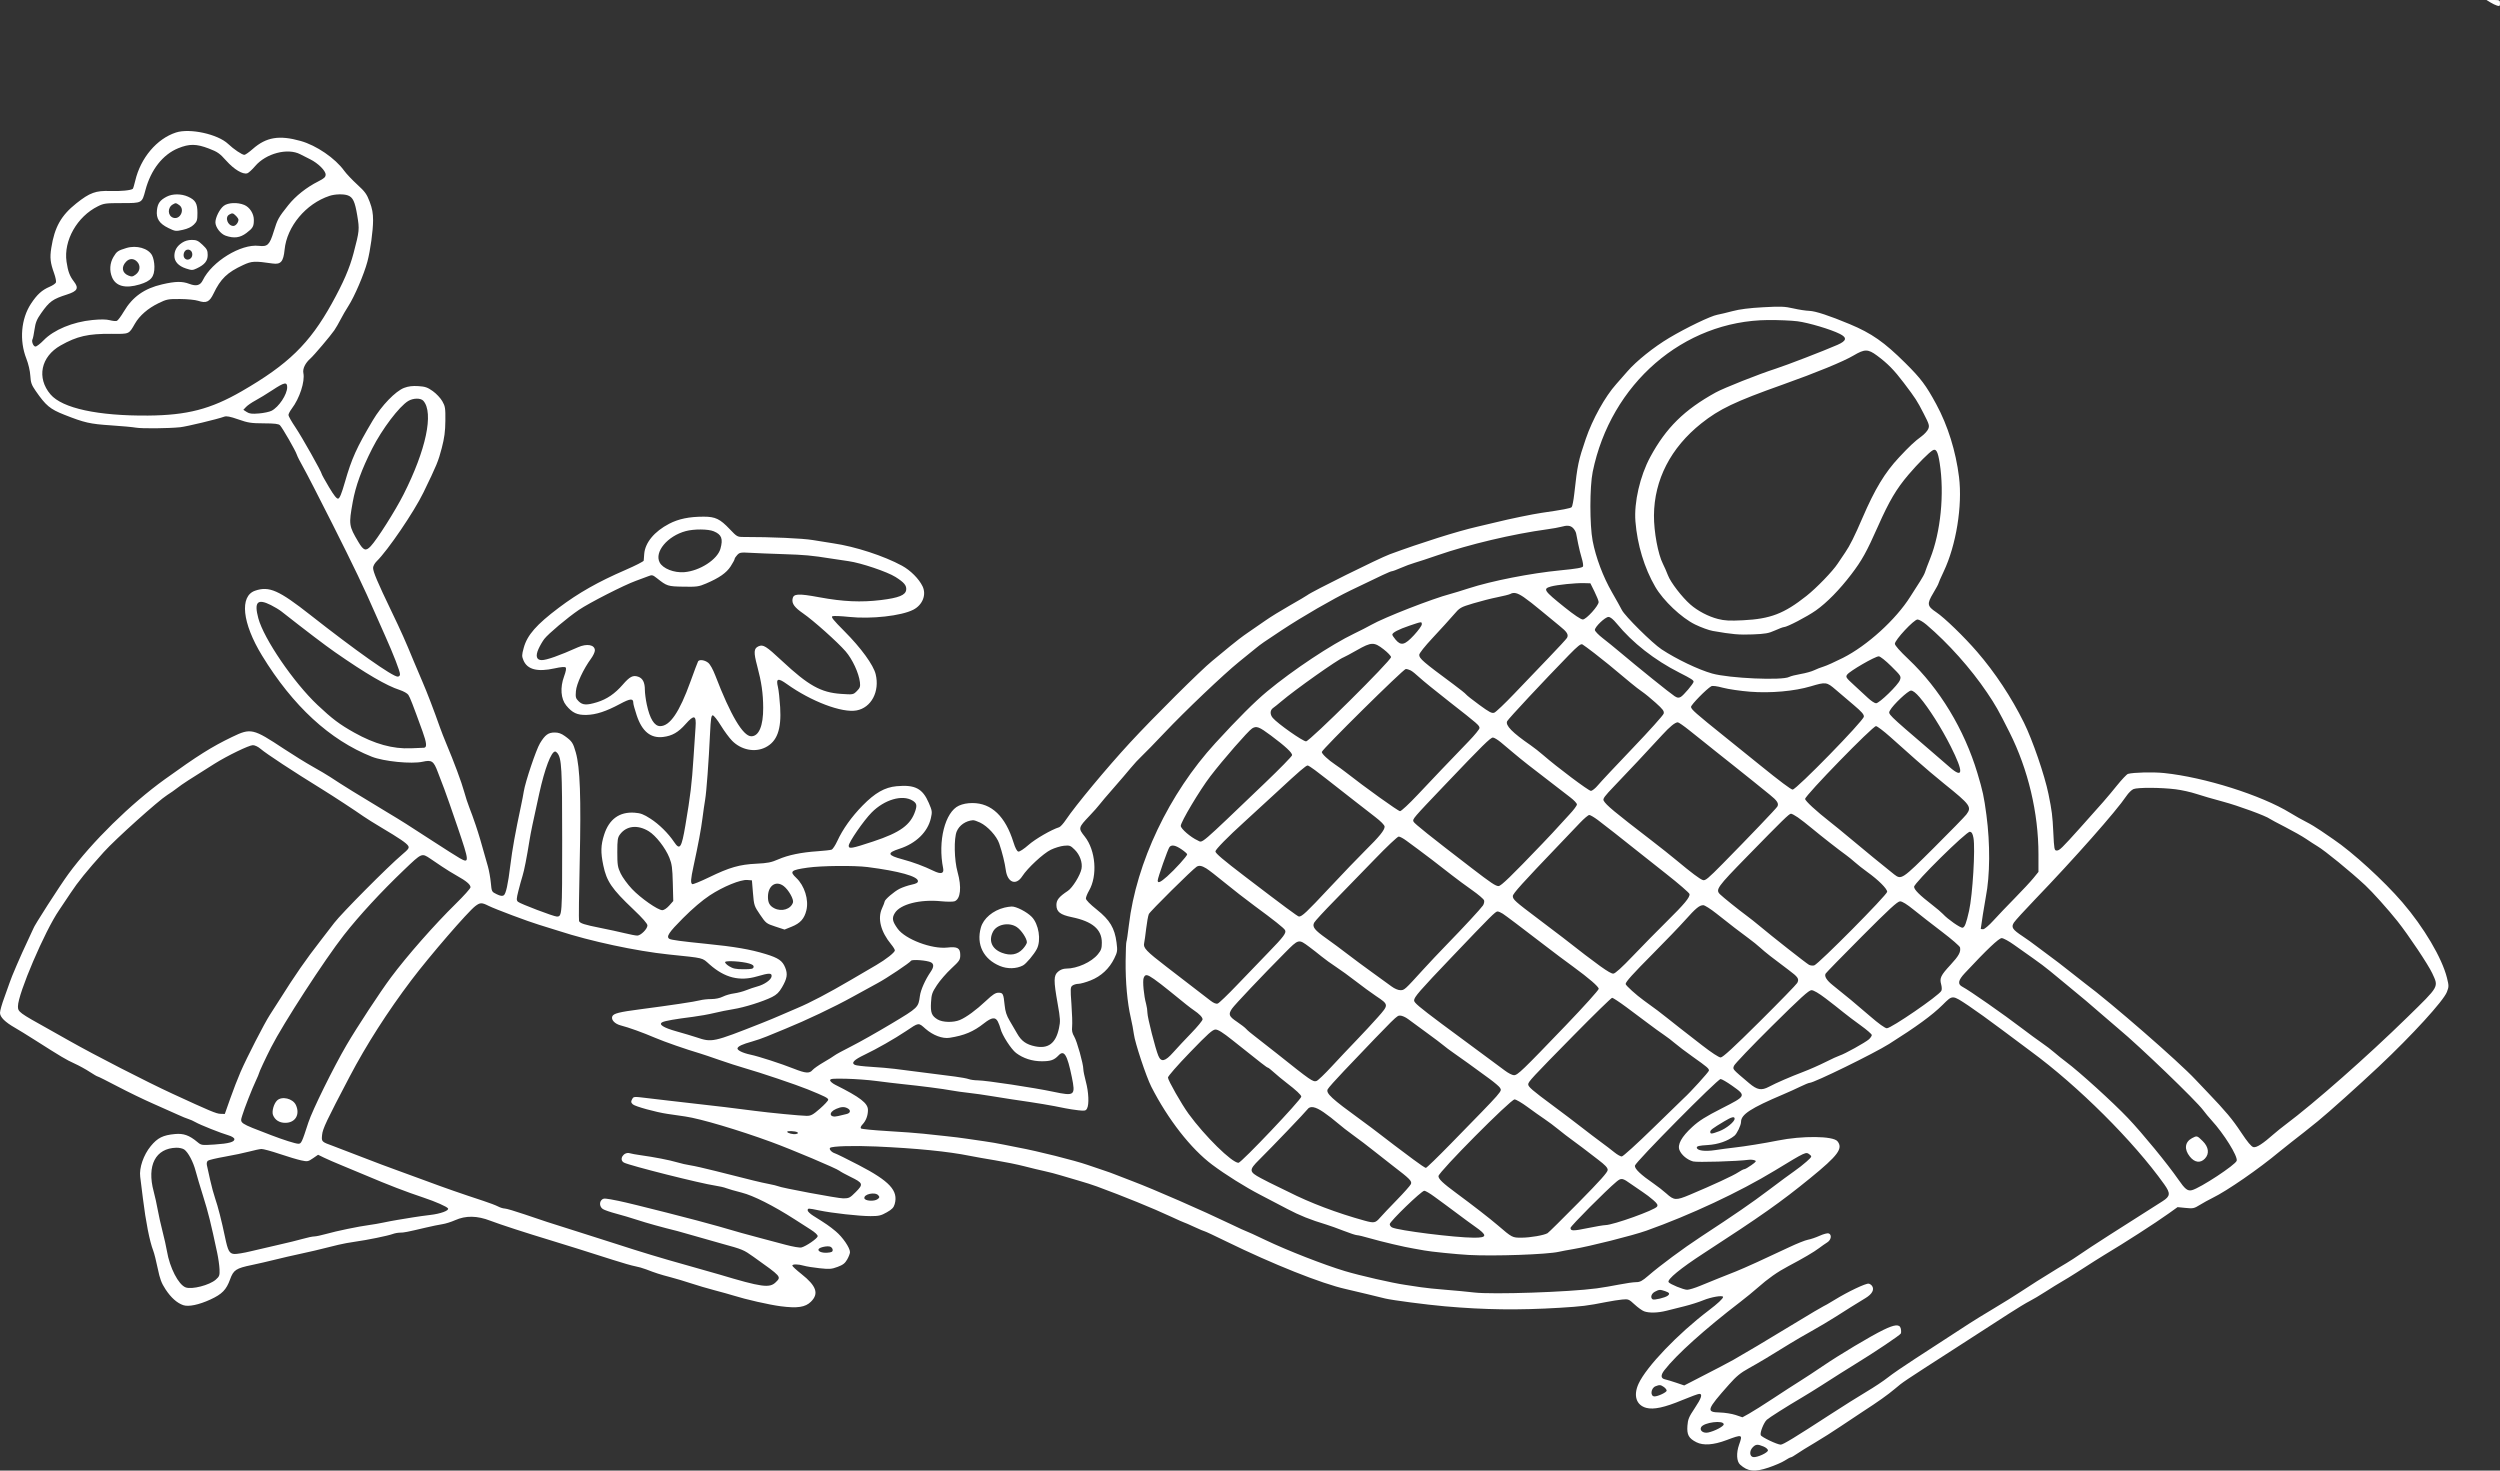<?xml version="1.0" encoding="UTF-8"?> <svg xmlns="http://www.w3.org/2000/svg" width="255" height="150" viewBox="0 0 255 150" fill="none"><rect x="0" y="0" width="255" height="150" fill="#333333" stroke="none"/> <path fill-rule="evenodd" clip-rule="evenodd" d="M254.019 0.245C254.235 0.378 254.544 0.527 254.706 0.575C254.958 0.65 255 0.615 255 0.33C255 0.015 254.964 -0.002 254.313 0L253.627 0.002L254.019 0.245ZM17.949 13.515C15.995 14.151 14.343 16.105 13.796 18.43C13.697 18.847 13.586 19.219 13.549 19.256C13.391 19.412 12.28 19.522 11.246 19.483C9.77 19.428 9.153 19.653 7.779 20.747C6.232 21.979 5.564 23.169 5.231 25.29C5.074 26.286 5.131 26.798 5.516 27.867C5.663 28.276 5.749 28.7 5.706 28.81C5.663 28.92 5.377 29.117 5.069 29.247C4.281 29.582 3.779 30.037 3.159 30.98C2.146 32.519 1.96 34.725 2.687 36.578C2.897 37.114 3.062 37.825 3.092 38.318C3.133 39.026 3.215 39.259 3.63 39.859C4.68 41.377 5.098 41.726 6.559 42.304C8.609 43.116 9.182 43.247 11.312 43.386C12.39 43.457 13.538 43.562 13.861 43.62C14.462 43.728 17.183 43.701 18.387 43.577C19.02 43.511 22.203 42.748 22.87 42.501C23.104 42.415 23.468 42.485 24.309 42.78C25.3 43.127 25.61 43.175 26.904 43.181C28.023 43.186 28.418 43.233 28.558 43.379C28.814 43.645 30.154 45.98 30.271 46.363C30.323 46.536 30.616 47.115 30.922 47.649C31.228 48.183 32.563 50.776 33.889 53.411C36.107 57.816 37.133 59.962 38.258 62.54C38.491 63.074 38.956 64.123 39.292 64.871C40.124 66.725 40.8 68.472 40.8 68.769C40.8 68.921 40.709 69.015 40.56 69.015C40.036 69.015 36.253 66.344 31.664 62.734C28.435 60.195 27.454 59.763 26.028 60.249C24.413 60.8 24.703 63.551 26.724 66.861C29.87 72.011 33.642 75.488 37.923 77.184C39.142 77.667 41.978 77.948 43.108 77.697C44.044 77.49 44.232 77.618 44.659 78.757C44.854 79.274 45.149 80.047 45.315 80.474C45.481 80.901 46.099 82.669 46.688 84.403C47.88 87.907 47.894 88.1 46.907 87.544C46.605 87.373 45.357 86.582 44.135 85.786C41.563 84.111 41.016 83.766 39.469 82.838C36.641 81.142 34.836 80.024 33.673 79.249C33.385 79.057 32.591 78.587 31.908 78.204C31.224 77.822 29.9 77.003 28.965 76.385C25.803 74.293 25.593 74.245 23.678 75.168C21.578 76.18 20.187 77.055 16.804 79.492C13.308 82.01 9.382 85.868 6.974 89.15C6.103 90.338 3.4 94.547 3.4 94.716C3.4 94.738 3.14 95.301 2.821 95.967C2.158 97.355 1.128 99.743 0.986 100.221C0.933 100.399 0.689 101.081 0.445 101.737C0.2 102.392 0 103.1 0 103.31C0 103.744 0.51 104.252 1.531 104.835C1.876 105.031 2.776 105.585 3.531 106.066C6.281 107.815 6.75 108.094 7.585 108.474C8.052 108.686 8.757 109.072 9.151 109.332C9.545 109.591 9.911 109.803 9.964 109.803C10.017 109.803 10.931 110.26 11.994 110.819C13.057 111.378 14.692 112.169 15.627 112.578C16.562 112.986 17.68 113.485 18.111 113.685C18.543 113.885 19.043 114.091 19.223 114.142C19.403 114.193 19.727 114.338 19.942 114.464C20.404 114.734 22.549 115.588 23.324 115.81C23.621 115.895 23.882 116.056 23.903 116.168C23.963 116.475 23.367 116.644 21.877 116.741C20.563 116.827 20.536 116.823 20.127 116.482C19.304 115.796 18.723 115.59 17.843 115.672C16.624 115.784 16.071 116.06 15.38 116.9C14.639 117.8 14.183 119.123 14.301 120.03C14.343 120.352 14.466 121.344 14.576 122.234C14.869 124.624 15.264 126.624 15.63 127.568C15.732 127.831 15.938 128.647 16.088 129.381C16.308 130.454 16.465 130.872 16.887 131.517C17.44 132.359 18.052 132.906 18.689 133.126C19.227 133.312 20.291 133.091 21.462 132.551C22.652 132.002 23.084 131.56 23.466 130.502C23.817 129.533 24.069 129.366 25.696 129.029C26.271 128.91 27.331 128.665 28.05 128.486C28.769 128.306 29.858 128.055 30.469 127.927C31.478 127.716 32.464 127.483 34.523 126.967C34.919 126.868 35.684 126.727 36.223 126.653C37.447 126.485 39.576 126.049 40.06 125.867C40.261 125.792 40.596 125.73 40.807 125.73C41.199 125.73 41.495 125.672 43.415 125.219C44.027 125.074 44.792 124.917 45.115 124.868C45.439 124.82 46.028 124.636 46.423 124.459C47.506 123.975 48.667 123.993 50.019 124.516C50.965 124.881 53.773 125.794 56.165 126.514C57.345 126.869 60.26 127.784 62.508 128.505C63.479 128.817 64.508 129.112 64.796 129.16C65.084 129.209 65.584 129.351 65.908 129.477C66.858 129.845 67.352 130.004 68.392 130.275C68.932 130.416 69.873 130.698 70.485 130.901C71.096 131.104 72.185 131.425 72.904 131.613C73.623 131.801 74.476 132.04 74.8 132.142C76.054 132.54 78.451 133.084 79.619 133.237C81.34 133.461 82.144 133.341 82.717 132.773C83.55 131.948 83.278 131.161 81.741 129.946C81.232 129.544 80.815 129.159 80.815 129.091C80.815 128.927 81.422 128.933 81.993 129.103C82.244 129.177 82.964 129.293 83.593 129.36C84.603 129.468 84.816 129.453 85.432 129.224C85.981 129.021 86.19 128.859 86.415 128.463C86.572 128.187 86.7 127.852 86.699 127.719C86.697 127.272 85.945 126.175 85.241 125.592C84.584 125.047 84.321 124.866 82.94 124.002C82.635 123.811 82.385 123.568 82.385 123.462C82.385 123.225 82.413 123.225 83.558 123.463C84.876 123.738 87.638 124.044 88.792 124.044C89.641 124.044 89.864 123.992 90.453 123.658C90.989 123.354 91.16 123.174 91.261 122.812C91.642 121.447 90.746 120.478 87.583 118.835C86.414 118.227 85.331 117.693 85.175 117.646C84.834 117.545 84.534 117.214 84.665 117.084C84.845 116.904 87.039 116.839 89.381 116.943C93.471 117.125 96.708 117.448 98.927 117.896C99.43 117.998 100.607 118.206 101.542 118.359C102.477 118.512 103.801 118.782 104.485 118.96C105.168 119.137 106.099 119.361 106.553 119.458C107.007 119.555 107.743 119.747 108.187 119.885C108.632 120.023 109.467 120.268 110.042 120.431C110.618 120.594 111.442 120.857 111.873 121.016C114.609 122.022 117.63 123.253 119.433 124.095C120.138 124.424 120.744 124.694 120.779 124.694C120.814 124.694 121.283 124.898 121.82 125.147C122.358 125.397 122.84 125.6 122.89 125.6C122.941 125.6 123.925 126.062 125.078 126.626C129.816 128.944 134.813 130.936 137.258 131.48C137.753 131.591 138.746 131.826 139.465 132.003C140.185 132.18 141.008 132.381 141.296 132.449C142.048 132.628 145.467 133.075 147.377 133.244C151.447 133.603 154.902 133.647 159.081 133.394C161.39 133.253 161.878 133.193 163.854 132.804C164.393 132.698 165.123 132.584 165.476 132.551C166.087 132.493 166.147 132.518 166.725 133.053C167.059 133.362 167.495 133.676 167.694 133.751C168.199 133.942 169.086 133.921 169.969 133.699C170.382 133.595 171.219 133.385 171.831 133.232C172.442 133.079 173.287 132.811 173.709 132.636C174.536 132.293 175.754 132.088 175.754 132.292C175.754 132.454 175.207 132.966 174.299 133.654C171.151 136.04 167.927 139.407 167.133 141.141C166.582 142.344 166.896 143.329 167.918 143.602C168.673 143.803 169.781 143.564 171.591 142.81C172.431 142.461 173.211 142.175 173.324 142.175C173.688 142.175 173.548 142.612 172.851 143.652C172.268 144.524 172.164 144.773 172.117 145.427C172.049 146.348 172.248 146.711 173.037 147.11C173.734 147.462 174.778 147.39 176.087 146.898C177.727 146.282 177.766 146.295 177.388 147.354C177.088 148.198 177.13 149.065 177.487 149.387C178.28 150.103 178.964 150.175 180.399 149.691C181.031 149.478 181.774 149.157 182.049 148.977C182.323 148.797 182.599 148.649 182.662 148.649C182.725 148.649 183.006 148.488 183.286 148.291C183.567 148.094 184.385 147.587 185.104 147.164C185.823 146.74 187.016 145.984 187.755 145.482C188.494 144.981 189.504 144.308 190 143.988C191.549 142.986 192.532 142.289 193.277 141.662C194.162 140.917 193.926 141.076 199.554 137.45C202.773 135.375 203.275 135.052 204.915 133.989C205.743 133.454 206.684 132.883 207.008 132.721C207.331 132.559 208.067 132.123 208.642 131.752C209.218 131.381 209.972 130.915 210.319 130.716C210.666 130.518 211.322 130.116 211.776 129.823C213.413 128.769 214.229 128.251 214.636 128.008C216.685 126.785 219.843 124.751 221.196 123.782L222.112 123.127L222.933 123.209C223.691 123.285 223.803 123.261 224.372 122.908C224.711 122.697 225.304 122.371 225.688 122.183C227.16 121.467 230.406 119.223 232.499 117.474C232.818 117.208 233.384 116.756 233.755 116.472C234.477 115.919 235.476 115.127 236.426 114.356C237.489 113.492 240.635 110.672 242.634 108.79C246.062 105.563 249.233 102.091 249.583 101.184C249.792 100.643 249.792 100.551 249.589 99.734C249.087 97.721 247.236 94.587 245.041 92.035C243.162 89.849 239.961 86.925 238.001 85.604C237.749 85.433 237.181 85.044 236.739 84.739C236.297 84.433 235.62 84.026 235.235 83.835C234.85 83.644 234.113 83.229 233.598 82.913C230.652 81.107 224.857 79.276 220.738 78.85C219.621 78.734 217.62 78.781 217.056 78.936C216.936 78.968 216.429 79.503 215.928 80.123C214.971 81.307 214.382 81.986 212.197 84.415C210.264 86.565 210.069 86.754 209.784 86.754C209.543 86.754 209.52 86.63 209.438 84.909C209.356 83.193 209.295 82.713 208.945 80.992C208.555 79.073 207.321 75.484 206.441 73.706C205.158 71.115 203.504 68.614 201.671 66.491C200.332 64.94 198.343 63.015 197.492 62.444C196.567 61.824 196.532 61.598 197.188 60.503C197.482 60.013 197.723 59.568 197.723 59.514C197.723 59.461 197.963 58.911 198.257 58.294C199.528 55.619 200.183 51.586 199.82 48.656C199.494 46.022 198.676 43.403 197.504 41.24C196.446 39.287 195.938 38.611 194.333 37.019C192.191 34.893 190.914 34.001 188.674 33.063C186.619 32.203 185.16 31.724 184.544 31.707C184.205 31.698 183.473 31.586 182.919 31.458C182.044 31.257 181.638 31.241 179.846 31.339C178.453 31.415 177.44 31.542 176.735 31.731C176.159 31.884 175.453 32.053 175.165 32.106C174.489 32.23 172.011 33.421 170.26 34.464C168.679 35.406 166.9 36.832 165.988 37.889C165.641 38.29 165.129 38.874 164.849 39.187C163.719 40.447 162.436 42.756 161.748 44.768C160.995 46.971 160.904 47.402 160.575 50.368C160.5 51.045 160.381 51.657 160.31 51.728C160.189 51.85 159.392 52.001 157.252 52.309C156.332 52.442 153.937 52.936 152.608 53.268C152.212 53.367 151.329 53.576 150.646 53.732C148.67 54.185 144.929 55.365 141.754 56.538C140.657 56.943 133.771 60.357 133.342 60.709C133.257 60.778 132.457 61.25 131.564 61.758C130.67 62.266 129.552 62.956 129.079 63.291C128.605 63.626 127.807 64.177 127.303 64.517C126.8 64.856 125.977 65.482 125.473 65.907C124.97 66.333 124.146 67.013 123.642 67.418C122.525 68.317 117.603 73.211 115.253 75.76C112.889 78.324 109.691 82.171 108.72 83.622C108.467 84 108.16 84.339 108.039 84.376C107.256 84.617 105.601 85.572 104.91 86.182C104.452 86.587 103.998 86.885 103.875 86.861C103.73 86.833 103.559 86.51 103.373 85.913C102.547 83.263 101.137 81.914 99.189 81.911C98.674 81.91 98.201 82.001 97.815 82.175C96.395 82.815 95.641 85.796 96.2 88.563C96.31 89.111 95.981 89.199 95.219 88.827C94.249 88.354 93.131 87.939 92.04 87.647C90.506 87.237 90.44 86.996 91.746 86.574C93.434 86.029 94.632 84.861 94.951 83.449C95.097 82.802 95.084 82.706 94.739 81.902C94.103 80.421 93.331 80.02 91.45 80.194C90.246 80.305 89.253 80.87 87.983 82.167C86.854 83.321 85.961 84.573 85.399 85.795C85.199 86.229 84.94 86.62 84.823 86.664C84.707 86.709 84.066 86.781 83.4 86.826C81.734 86.937 80.384 87.216 79.377 87.658C78.672 87.967 78.292 88.042 77.154 88.097C75.435 88.179 74.415 88.471 72.342 89.477C71.457 89.906 70.677 90.223 70.609 90.182C70.426 90.07 70.454 89.673 70.735 88.373C71.235 86.062 71.508 84.597 71.653 83.452C71.733 82.811 71.856 81.966 71.924 81.575C72.059 80.806 72.289 77.691 72.426 74.777C72.495 73.319 72.549 72.964 72.701 72.964C72.805 72.964 73.176 73.43 73.524 74C73.873 74.57 74.392 75.272 74.678 75.561C75.606 76.499 76.993 76.774 78.073 76.234C79.263 75.638 79.714 74.409 79.577 72.137C79.527 71.31 79.424 70.382 79.349 70.074C79.132 69.195 79.35 69.122 80.256 69.77C82.737 71.547 85.888 72.74 87.371 72.464C88.875 72.184 89.746 70.533 89.319 68.772C89.09 67.827 87.83 66.093 86.134 64.391C84.977 63.229 84.733 62.923 84.913 62.854C85.036 62.807 85.798 62.839 86.605 62.924C88.869 63.162 91.927 62.821 93.153 62.194C94.102 61.707 94.516 60.664 94.101 59.803C93.732 59.038 92.871 58.175 92.006 57.704C90.166 56.703 87.241 55.749 85 55.42C84.532 55.351 83.591 55.201 82.908 55.086C81.855 54.909 78.705 54.769 75.812 54.771C75.218 54.771 75.153 54.734 74.439 53.98C73.44 52.926 72.965 52.699 71.765 52.7C70.294 52.702 69.216 52.924 68.255 53.424C66.74 54.212 65.797 55.355 65.71 56.508C65.688 56.799 65.665 57.104 65.658 57.185C65.652 57.266 64.808 57.696 63.783 58.141C61.009 59.343 59.017 60.472 57.015 61.977C54.717 63.705 53.776 64.778 53.422 66.075C53.219 66.814 53.217 66.937 53.396 67.361C53.79 68.294 54.821 68.56 56.561 68.176C57.221 68.031 57.611 67.999 57.696 68.082C57.78 68.166 57.725 68.48 57.535 68.995C57.117 70.131 57.202 71.279 57.754 71.956C58.372 72.713 58.877 72.948 59.823 72.922C60.806 72.896 61.816 72.565 63.234 71.806C64.314 71.228 64.6 71.211 64.6 71.727C64.6 71.837 64.754 72.394 64.943 72.963C65.489 74.613 66.374 75.332 67.659 75.168C68.573 75.052 69.183 74.699 69.93 73.856C70.805 72.868 71.035 72.936 70.947 74.158C70.912 74.641 70.82 76.026 70.741 77.237C70.562 80.004 70.429 81.112 69.913 84.165C69.516 86.511 69.347 86.762 68.755 85.88C68.157 84.989 67.232 84.076 66.354 83.51C65.642 83.05 65.347 82.939 64.729 82.895C63.189 82.784 62.127 83.552 61.621 85.14C61.277 86.218 61.258 86.935 61.538 88.276C61.876 89.898 62.401 90.666 64.58 92.734C65.55 93.654 66.038 94.21 66.038 94.395C66.038 94.752 65.357 95.43 64.999 95.43C64.848 95.43 64.269 95.32 63.714 95.184C63.158 95.049 62.056 94.81 61.265 94.653C59.608 94.325 59.152 94.178 59.062 93.944C59.026 93.852 59.057 91.107 59.131 87.844C59.278 81.331 59.169 78.318 58.732 76.753C58.458 75.774 58.343 75.602 57.617 75.079C57.251 74.816 56.956 74.713 56.571 74.715C55.921 74.718 55.6 74.954 55.079 75.813C54.685 76.461 53.577 79.759 53.425 80.733C53.381 81.018 53.258 81.659 53.151 82.157C52.559 84.929 52.257 86.612 52.057 88.243C51.816 90.219 51.603 91.187 51.379 91.326C51.228 91.419 51.026 91.386 50.66 91.209C50.155 90.965 50.149 90.953 50.066 90.056C50.02 89.558 49.887 88.808 49.77 88.389C49.02 85.715 48.855 85.154 48.522 84.165C48.319 83.559 48.027 82.754 47.874 82.374C47.721 81.995 47.48 81.255 47.338 80.731C47.089 79.813 46.305 77.706 45.507 75.813C45.297 75.314 45.013 74.586 44.875 74.194C44.282 72.505 43.534 70.555 43.088 69.532C42.824 68.927 42.428 67.995 42.209 67.461C41.329 65.323 40.951 64.476 39.901 62.292C38.511 59.401 38.054 58.321 38.054 57.924C38.054 57.75 38.216 57.45 38.413 57.258C39.551 56.15 42.233 52.208 43.189 50.239C44.555 47.424 44.704 47.063 45.058 45.707C45.33 44.664 45.416 44.015 45.427 42.923C45.441 41.628 45.413 41.446 45.115 40.924C44.936 40.607 44.499 40.143 44.145 39.892C43.607 39.51 43.367 39.428 42.669 39.384C42.076 39.346 41.657 39.398 41.221 39.563C40.34 39.896 38.917 41.371 38.024 42.878C36.363 45.678 35.876 46.758 35.179 49.184C34.843 50.353 34.647 50.832 34.494 50.861C34.343 50.89 34.063 50.537 33.551 49.677C33.151 49.003 32.823 48.413 32.823 48.365C32.823 48.169 30.787 44.554 30.13 43.582C29.741 43.007 29.423 42.446 29.423 42.334C29.423 42.223 29.575 41.931 29.76 41.685C30.562 40.626 31.118 38.918 30.944 38.054C30.855 37.612 31.133 37.035 31.66 36.569C32.023 36.249 33.712 34.256 34.101 33.689C34.264 33.451 34.552 32.955 34.74 32.586C34.928 32.218 35.288 31.597 35.54 31.206C36.16 30.245 37.136 27.966 37.475 26.686C37.776 25.551 38.054 23.531 38.054 22.472C38.054 21.75 37.968 21.277 37.711 20.591C37.415 19.801 37.239 19.557 36.436 18.821C35.923 18.351 35.327 17.722 35.111 17.421C34.191 16.142 32.274 14.83 30.665 14.378C28.479 13.764 27.158 13.984 25.782 15.194C25.407 15.525 25.021 15.795 24.925 15.795C24.691 15.795 23.839 15.222 23.27 14.681C22.221 13.683 19.359 13.056 17.949 13.515ZM21.297 15.149C22.192 15.49 22.41 15.643 23.083 16.397C23.874 17.284 24.771 17.82 25.224 17.677C25.356 17.636 25.718 17.304 26.027 16.941C27.133 15.643 29.334 15.065 30.625 15.734C30.863 15.857 31.323 16.09 31.646 16.251C32.447 16.65 33.215 17.412 33.215 17.807C33.215 18.061 33.068 18.197 32.464 18.503C31.256 19.113 30.149 19.991 29.397 20.936C28.403 22.185 28.307 22.359 27.927 23.591C27.498 24.983 27.296 25.181 26.407 25.077C24.571 24.861 21.617 26.673 20.685 28.586C20.427 29.118 20.027 29.224 19.311 28.954C18.579 28.677 17.901 28.689 16.535 29.005C14.72 29.424 13.513 30.282 12.626 31.784C12.343 32.263 12.025 32.689 11.92 32.728C11.815 32.768 11.491 32.738 11.2 32.661C10.838 32.566 10.275 32.559 9.422 32.642C7.422 32.836 5.482 33.643 4.448 34.711C4.109 35.061 3.736 35.348 3.618 35.348C3.398 35.348 3.186 34.809 3.321 34.593C3.363 34.526 3.453 34.079 3.522 33.599C3.623 32.893 3.753 32.574 4.206 31.933C5.05 30.738 5.369 30.508 6.84 30.038C7.902 29.698 8.062 29.396 7.541 28.718C7.106 28.154 6.932 27.687 6.787 26.696C6.473 24.541 7.862 22.088 9.994 21.037C10.59 20.742 10.791 20.716 12.428 20.716C14.512 20.716 14.479 20.734 14.834 19.394C15.385 17.318 16.601 15.763 18.177 15.12C19.313 14.656 20.025 14.663 21.297 15.149ZM17 20.061C16.316 20.419 16.084 20.742 16.008 21.443C15.914 22.297 16.244 22.807 17.186 23.264C17.868 23.596 17.928 23.603 18.651 23.443C19.148 23.333 19.528 23.153 19.771 22.912C20.097 22.59 20.139 22.455 20.139 21.726C20.139 20.745 19.94 20.402 19.173 20.057C18.491 19.751 17.589 19.752 17 20.061ZM35.489 19.933C36.001 20.126 36.205 20.565 36.44 21.985C36.676 23.408 36.663 23.543 36.061 25.831C35.658 27.364 35.019 28.841 33.837 30.971C31.568 35.058 29.389 37.176 24.639 39.916C21.486 41.733 19.086 42.356 15.104 42.388C9.993 42.43 6.355 41.641 5.152 40.23C3.716 38.547 4.164 36.376 6.183 35.236C7.86 34.288 8.996 34.029 11.383 34.051C13.22 34.068 13.134 34.105 13.765 33.01C14.235 32.194 15.084 31.455 16.154 30.933C17.006 30.518 17.135 30.492 18.37 30.5C19.097 30.504 19.917 30.585 20.212 30.682C21.047 30.956 21.371 30.804 21.783 29.942C22.501 28.438 23.178 27.784 24.797 27.035C25.678 26.626 25.972 26.61 27.793 26.876C28.64 27 28.907 26.695 29.029 25.464C29.262 23.098 31.201 20.776 33.606 19.981C34.178 19.792 35.055 19.77 35.489 19.933ZM18.279 20.918C18.893 21.344 18.389 22.436 17.68 22.213C17.097 22.03 17.061 21.179 17.623 20.855C17.923 20.682 17.941 20.683 18.279 20.918ZM22.82 20.997C22.409 21.317 21.976 22.172 21.972 22.671C21.968 23.171 22.498 23.865 23.02 24.043C23.878 24.336 24.49 24.255 25.138 23.765C25.8 23.264 25.893 23.1 25.892 22.421C25.891 21.789 25.468 21.132 24.913 20.902C24.223 20.617 23.252 20.661 22.82 20.997ZM24.061 22.011C24.205 22.153 24.323 22.332 24.323 22.408C24.323 22.7 24.041 23.047 23.805 23.047C23.231 23.047 22.903 22.164 23.375 21.892C23.697 21.706 23.766 21.718 24.061 22.011ZM18.558 24.766C18.038 25.113 17.789 25.545 17.787 26.105C17.784 26.675 18.206 27.136 18.958 27.383C19.559 27.581 19.637 27.581 20.061 27.381C20.872 27 21.185 26.619 21.185 26.011C21.185 25.544 21.11 25.397 20.656 24.969C20.211 24.549 20.039 24.471 19.564 24.471C19.194 24.471 18.848 24.572 18.558 24.766ZM12.881 25.3C12.02 25.564 11.907 25.643 11.569 26.213C11.199 26.839 11.148 27.612 11.431 28.285C11.816 29.198 12.79 29.452 14.236 29.017C15.414 28.663 15.761 28.244 15.75 27.19C15.745 26.774 15.646 26.299 15.512 26.047C15.127 25.325 13.918 24.982 12.881 25.3ZM19.615 25.971C19.615 26.387 19.137 26.642 18.864 26.372C18.736 26.246 18.695 26.061 18.748 25.851C18.898 25.261 19.615 25.361 19.615 25.971ZM13.993 26.703C14.361 27.095 14.293 27.671 13.837 28.006C13.529 28.233 13.437 28.244 13.09 28.102C12.454 27.841 12.35 27.238 12.85 26.705C13.197 26.334 13.645 26.333 13.993 26.703ZM183.35 32.771C184.474 32.917 186.747 33.595 187.665 34.059C188.428 34.444 188.359 34.764 187.425 35.174C186.044 35.779 182.24 37.248 181.115 37.609C179.396 38.162 175.839 39.572 175.002 40.032C171.804 41.793 169.931 43.639 168.326 46.613C167.28 48.552 166.66 51.243 166.813 53.177C167.002 55.56 167.726 57.949 168.836 59.855C169.661 61.27 171.508 63.017 172.899 63.698C173.498 63.991 174.312 64.288 174.708 64.357C176.687 64.704 177.378 64.764 178.772 64.71C180.055 64.66 180.403 64.598 181.044 64.308C181.46 64.119 181.87 63.965 181.955 63.965C182.275 63.965 184.336 62.891 185.226 62.261C186.345 61.468 187.631 60.157 188.826 58.591C189.92 57.156 190.383 56.323 191.569 53.651C192.7 51.102 193.429 49.869 194.665 48.416C195.627 47.286 196.783 46.127 197.153 45.922C197.487 45.737 197.669 46.077 197.848 47.226C198.34 50.369 197.948 54.291 196.876 56.972C196.634 57.578 196.397 58.204 196.351 58.364C196.305 58.524 196.08 58.942 195.851 59.292C195.622 59.642 195.17 60.35 194.846 60.864C193.381 63.195 190.456 65.853 187.981 67.103C187.19 67.503 186.307 67.9 186.019 67.986C185.732 68.073 185.29 68.244 185.038 68.368C184.787 68.492 184.173 68.662 183.675 68.747C183.176 68.832 182.647 68.966 182.498 69.047C181.791 69.428 176.377 69.189 174.642 68.7C173.239 68.305 171.006 67.237 169.484 66.235C168.538 65.612 165.729 62.829 165.428 62.217C165.323 62.003 164.868 61.187 164.418 60.404C163.513 58.832 162.777 56.873 162.45 55.17C162.141 53.563 162.144 49.654 162.455 48.131C164.291 39.14 171.713 32.715 180.343 32.644C181.392 32.636 182.746 32.693 183.35 32.771ZM191.45 36.265C192.526 37.059 193.207 37.751 194.179 39.038C195.419 40.68 195.521 40.837 196.215 42.184C196.776 43.272 196.82 43.422 196.681 43.755C196.596 43.957 196.281 44.301 195.981 44.519C195.313 45.003 194.768 45.514 193.705 46.652C192.252 48.206 191.239 49.882 189.97 52.829C189.172 54.684 188.676 55.677 188.216 56.344C188.002 56.654 187.656 57.168 187.446 57.487C186.93 58.274 185.292 59.968 184.254 60.789C181.967 62.598 180.578 63.13 177.781 63.268C176.41 63.335 175.917 63.31 175.232 63.135C174.253 62.885 173.17 62.317 172.419 61.66C171.558 60.905 170.411 59.413 170.131 58.682C169.987 58.305 169.757 57.78 169.621 57.517C169.12 56.542 168.692 54.237 168.704 52.57C168.731 48.938 170.414 45.667 173.534 43.186C175.385 41.715 176.959 40.964 181.835 39.23C185.265 38.01 188.032 36.873 189.069 36.257C190.191 35.59 190.537 35.591 191.45 36.265ZM29.292 39.497C29.292 40.236 28.441 41.52 27.698 41.9C27.485 42.009 26.906 42.132 26.411 42.173C25.688 42.233 25.443 42.203 25.166 42.024L24.821 41.8L25.102 41.505C25.256 41.342 25.689 41.045 26.062 40.845C26.436 40.645 27.213 40.172 27.787 39.792C29.012 38.985 29.292 38.929 29.292 39.497ZM43.182 40.883C44.259 42.104 43.458 45.896 41.164 50.427C40.318 52.099 38.471 55.015 37.817 55.71C37.311 56.247 37.081 56.168 36.552 55.275C35.583 53.638 35.566 53.513 35.977 51.216C36.274 49.562 36.888 47.874 37.97 45.742C38.978 43.757 40.722 41.455 41.638 40.902C42.152 40.592 42.917 40.582 43.182 40.883ZM160.451 53.861C160.593 54.002 160.735 54.249 160.766 54.412C160.798 54.574 160.892 55.056 160.976 55.483C161.06 55.91 161.221 56.56 161.334 56.926C161.447 57.292 161.507 57.674 161.468 57.774C161.416 57.909 160.812 58.014 159.164 58.174C156.109 58.472 152.158 59.248 149.796 60.014C149.077 60.247 148.253 60.5 147.965 60.575C146.125 61.055 141.203 62.975 139.858 63.739C139.498 63.943 138.721 64.341 138.132 64.623C135.786 65.746 131.889 68.334 129.255 70.518C127.976 71.58 126.29 73.262 123.964 75.799C119.243 80.95 115.9 87.983 115.148 94.344C115.043 95.229 114.929 95.999 114.895 96.055C114.86 96.111 114.823 96.998 114.814 98.027C114.794 100.159 114.985 102.273 115.334 103.782C115.466 104.352 115.611 105.119 115.656 105.488C115.761 106.352 116.914 109.826 117.435 110.848C119.131 114.175 121.475 117.176 123.642 118.799C125.011 119.824 127.004 121.072 128.546 121.871C129.301 122.262 130.539 122.909 131.296 123.309C132.573 123.983 133.645 124.412 135.281 124.906C135.64 125.015 136.442 125.303 137.062 125.546C137.683 125.79 138.292 125.989 138.416 125.989C138.541 125.989 139.122 126.129 139.708 126.3C140.885 126.643 143.358 127.224 144.173 127.349C144.461 127.393 144.961 127.482 145.285 127.547C145.871 127.664 148.556 127.937 149.796 128.005C152.395 128.148 157.84 127.956 159.015 127.681C159.267 127.622 159.914 127.501 160.454 127.411C162.147 127.13 166.532 126.026 167.936 125.527C172.399 123.94 177.427 121.587 181.024 119.401C184.261 117.434 184.195 117.465 184.588 117.767C184.834 117.957 184.823 117.98 184.277 118.474C183.966 118.755 183.406 119.193 183.034 119.449C182.662 119.704 181.475 120.58 180.396 121.396C178.681 122.693 176.979 123.864 173.465 126.167C171.711 127.316 169.326 129.083 168.129 130.121C167.506 130.661 167.281 130.78 166.881 130.78C166.612 130.78 165.836 130.89 165.156 131.025C164.476 131.16 163.448 131.334 162.873 131.412C160.04 131.793 152.218 132.057 150.359 131.834C149.69 131.754 148.377 131.629 147.442 131.557C146.507 131.485 145.36 131.366 144.892 131.292C144.425 131.218 143.719 131.112 143.323 131.055C142.041 130.872 138.719 130.113 137.177 129.65C135.056 129.014 131.296 127.545 129.097 126.494C128.069 126.002 127.193 125.6 127.15 125.6C127.107 125.6 126.359 125.257 125.488 124.838C122.686 123.489 117.698 121.31 115.535 120.49C114.672 120.163 113.818 119.833 113.638 119.757C113.459 119.681 112.988 119.512 112.592 119.383C112.197 119.254 111.452 119.001 110.938 118.822C109.643 118.37 105.782 117.401 103.896 117.054C103.608 117.001 102.932 116.866 102.392 116.754C101.853 116.641 100.97 116.488 100.431 116.414C99.891 116.339 99.067 116.219 98.6 116.147C98.132 116.074 97.191 115.958 96.508 115.888C95.824 115.818 94.782 115.706 94.191 115.64C93.6 115.573 91.952 115.451 90.529 115.369C89.106 115.286 87.887 115.166 87.82 115.102C87.745 115.031 87.805 114.873 87.975 114.693C88.332 114.316 88.531 113.787 88.531 113.219C88.531 112.528 87.751 111.927 85.196 110.648C84.909 110.504 84.673 110.298 84.673 110.191C84.673 110.027 84.926 110.003 86.308 110.032C87.207 110.052 88.592 110.154 89.387 110.26C90.181 110.366 91.388 110.51 92.068 110.58C93.916 110.77 96.219 111.068 97.031 111.222C97.426 111.297 98.221 111.409 98.796 111.471C99.371 111.534 100.401 111.679 101.085 111.795C101.768 111.911 102.709 112.06 103.177 112.128C105.943 112.529 107.143 112.729 108.669 113.046C108.993 113.113 109.59 113.205 109.996 113.25C110.654 113.323 110.75 113.303 110.879 113.065C111.1 112.655 111.045 111.397 110.758 110.33C110.616 109.8 110.5 109.228 110.5 109.058C110.5 108.517 109.855 106.207 109.57 105.729C109.368 105.39 109.312 105.124 109.356 104.719C109.389 104.417 109.358 103.388 109.288 102.432C109.17 100.819 109.178 100.681 109.398 100.522C109.528 100.428 109.799 100.35 110.001 100.35C110.202 100.35 110.764 100.193 111.25 100C112.309 99.581 113.153 98.795 113.657 97.759C113.978 97.1 113.995 96.982 113.888 96.142C113.7 94.668 113.203 93.839 111.879 92.784C111.177 92.225 110.762 91.802 110.762 91.646C110.762 91.509 110.903 91.154 111.076 90.856C111.966 89.328 111.765 86.739 110.647 85.33C109.964 84.469 109.973 84.432 111.151 83.193C111.558 82.766 112.004 82.262 112.143 82.074C112.282 81.885 112.926 81.128 113.574 80.391C114.221 79.653 115.013 78.729 115.332 78.338C115.652 77.946 116.165 77.392 116.472 77.108C116.779 76.823 117.812 75.762 118.769 74.75C120.893 72.504 124.794 68.793 126.388 67.502C127.036 66.978 127.796 66.361 128.078 66.131C128.627 65.683 128.897 65.495 130.727 64.288C132.872 62.873 135.914 61.114 137.765 60.218C140.992 58.656 141.829 58.268 141.966 58.267C142.047 58.267 142.459 58.115 142.882 57.929C143.304 57.743 143.944 57.506 144.304 57.403C144.663 57.3 145.693 56.962 146.592 56.65C149.85 55.523 154.298 54.469 157.838 53.986C158.378 53.912 158.996 53.802 159.212 53.74C159.851 53.559 160.177 53.59 160.451 53.861ZM72.797 54.19C73.606 54.524 73.77 54.953 73.483 55.977C73.176 57.072 71.37 58.238 69.791 58.361C68.746 58.443 67.612 57.994 67.285 57.37C66.726 56.298 68.083 54.67 69.952 54.171C70.796 53.946 72.23 53.955 72.797 54.19ZM79.9 56.522C82.079 56.591 82.793 56.657 84.739 56.967C85.206 57.041 86.03 57.165 86.569 57.241C87.833 57.421 90.502 58.321 91.342 58.852C92.225 59.41 92.483 59.72 92.431 60.166C92.369 60.704 91.675 60.984 89.858 61.205C87.827 61.452 86.005 61.37 83.585 60.924C81.382 60.518 80.917 60.548 80.836 61.105C80.767 61.585 81.048 61.965 81.913 62.563C82.969 63.292 85.42 65.481 86.249 66.434C86.948 67.238 87.606 68.66 87.714 69.599C87.764 70.039 87.716 70.174 87.4 70.489C87.027 70.859 87.026 70.86 85.785 70.776C83.731 70.637 82.458 69.926 79.769 67.417C78.126 65.884 77.842 65.708 77.36 65.926C76.884 66.141 76.86 66.531 77.235 67.933C77.672 69.568 77.839 70.731 77.846 72.187C77.854 74.036 77.41 75.1 76.631 75.1C75.79 75.1 74.512 72.944 72.969 68.92C72.717 68.263 72.431 67.754 72.224 67.593C71.868 67.316 71.338 67.246 71.205 67.458C71.162 67.528 70.808 68.468 70.419 69.546C69.3 72.645 68.332 74.065 67.336 74.065C66.745 74.065 66.282 73.316 65.972 71.86C65.865 71.354 65.777 70.684 65.777 70.372C65.777 69.615 65.561 69.185 65.1 69.026C64.563 68.841 64.237 69.008 63.516 69.84C62.725 70.753 61.898 71.319 60.907 71.624C59.843 71.952 59.426 71.931 59.021 71.53C58.722 71.234 58.691 71.118 58.744 70.489C58.806 69.747 59.506 68.246 60.288 67.177C60.502 66.884 60.677 66.51 60.677 66.345C60.677 65.761 59.867 65.612 58.943 66.026C57.05 66.873 55.757 67.331 55.259 67.331C54.725 67.331 54.602 66.92 54.922 66.204C55.071 65.87 55.338 65.409 55.515 65.178C55.927 64.643 57.889 62.994 59.044 62.21C60.115 61.484 63.675 59.669 64.862 59.244C65.329 59.077 65.898 58.865 66.125 58.774C66.509 58.619 66.573 58.635 67.02 58.988C68.031 59.787 68.112 59.813 69.706 59.841C71.077 59.866 71.273 59.839 72.023 59.518C73.367 58.944 74.093 58.437 74.528 57.766C74.749 57.424 74.931 57.087 74.931 57.018C74.931 56.948 75.051 56.764 75.198 56.608C75.442 56.349 75.558 56.33 76.538 56.387C77.129 56.421 78.641 56.482 79.9 56.522ZM162.636 60.339C162.865 60.802 163.056 61.279 163.061 61.401C163.075 61.772 161.796 63.188 161.446 63.188C161.254 63.188 160.562 62.724 159.587 61.941C157.454 60.229 157.346 60.063 158.198 59.822C158.815 59.648 160.704 59.456 161.565 59.479L162.219 59.497L162.636 60.339ZM155.421 60.908C155.78 61.15 156.582 61.776 157.204 62.3C157.827 62.824 158.665 63.515 159.068 63.835C159.841 64.45 160.019 64.737 159.833 65.066C159.771 65.177 158.923 66.096 157.949 67.108C156.975 68.121 155.4 69.766 154.448 70.763C153.497 71.76 152.585 72.627 152.423 72.69C152.176 72.786 151.93 72.659 150.877 71.889C150.189 71.386 149.585 70.908 149.535 70.827C149.484 70.747 148.905 70.283 148.247 69.796C145.151 67.506 144.762 67.171 144.762 66.797C144.762 66.635 145.32 65.931 146.172 65.02C146.949 64.19 147.884 63.161 148.252 62.732C148.905 61.97 148.95 61.943 150.273 61.544C151.018 61.319 152.127 61.036 152.738 60.916C153.35 60.795 153.938 60.647 154.046 60.587C154.409 60.383 154.765 60.466 155.421 60.908ZM27.629 61.716C28.005 61.903 28.488 62.196 28.704 62.365C31.234 64.355 33.168 65.825 34.18 66.529C37.333 68.723 39.421 69.942 40.776 70.379C41.158 70.503 41.553 70.727 41.652 70.878C41.826 71.14 42.105 71.858 43.098 74.6C43.529 75.788 43.568 76.259 43.238 76.271C43.156 76.274 42.559 76.299 41.911 76.326C40.064 76.403 38.216 75.891 36.133 74.726C34.637 73.889 33.884 73.323 32.386 71.909C29.946 69.607 26.907 65.152 26.347 63.058C25.904 61.4 26.257 61.03 27.629 61.716ZM164.91 63.608C166.517 65.569 168.761 67.325 171.308 68.616C172.504 69.223 172.746 69.378 172.746 69.537C172.746 69.719 171.71 70.942 171.431 71.091C171.217 71.204 171.085 71.187 170.809 71.009C170.357 70.719 167.112 68.105 165.199 66.49C164.693 66.062 163.918 65.434 163.478 65.094C163.037 64.754 162.677 64.377 162.677 64.257C162.677 63.934 163.728 62.929 164.065 62.929C164.254 62.929 164.544 63.162 164.91 63.608ZM196.505 63.724C198.736 65.626 201.014 68.178 202.67 70.629C203.546 71.926 203.839 72.443 204.978 74.712C206.871 78.481 207.923 82.921 207.923 87.138V88.932L207.416 89.559C207.137 89.904 206.278 90.827 205.508 91.61C204.737 92.394 203.75 93.428 203.315 93.909C202.877 94.392 202.415 94.782 202.281 94.782C202.148 94.782 202.038 94.763 202.038 94.739C202.038 94.604 202.447 92.027 202.555 91.481C202.983 89.311 203.007 86.072 202.615 83.129C202.364 81.24 202.245 80.688 201.695 78.856C200.356 74.4 197.841 70.242 194.667 67.242C193.789 66.412 193.277 65.831 193.277 65.664C193.277 65.275 195.224 63.188 195.587 63.188C195.746 63.188 196.159 63.429 196.505 63.724ZM145.023 63.687C145.023 63.819 144.665 64.314 144.227 64.787C143.286 65.804 142.905 65.898 142.354 65.249C142.168 65.03 142.015 64.799 142.015 64.734C142.015 64.53 142.65 64.197 143.754 63.823C145.047 63.385 145.023 63.387 145.023 63.687ZM141.133 66.233C141.546 66.554 141.885 66.91 141.885 67.024C141.885 67.387 133.583 75.618 133.217 75.618C132.885 75.618 130.324 73.814 129.824 73.229C129.52 72.872 129.534 72.436 129.859 72.211C130.005 72.11 130.373 71.816 130.676 71.557C132.098 70.347 136.464 67.256 137.052 67.044C137.164 67.004 137.779 66.673 138.42 66.309C139.887 65.477 140.151 65.469 141.133 66.233ZM162.617 66.619C163.539 67.328 164.418 68.046 166.344 69.662C166.726 69.983 167.255 70.39 167.518 70.568C167.782 70.746 168.397 71.251 168.885 71.689C169.626 72.355 169.76 72.537 169.694 72.79C169.65 72.957 168.233 74.537 166.545 76.3C164.857 78.064 163.259 79.769 162.995 80.088C162.731 80.407 162.405 80.668 162.27 80.668C162.039 80.668 158.804 78.241 157.381 77C157.021 76.687 156.462 76.248 156.138 76.025C154.244 74.718 153.528 73.986 153.73 73.562C153.844 73.322 157.438 69.471 160.01 66.835C160.926 65.896 161.247 65.64 161.404 65.728C161.516 65.791 162.062 66.192 162.617 66.619ZM192.909 67.956C193.901 68.938 193.929 68.982 193.794 69.365C193.619 69.863 191.693 71.734 191.356 71.734C191.218 71.734 190.842 71.486 190.52 71.183C190.198 70.881 189.568 70.299 189.121 69.89C188.293 69.134 188.239 69.053 188.408 68.814C188.67 68.444 191.246 66.953 191.633 66.947C191.778 66.945 192.325 67.377 192.909 67.956ZM143.887 68.382C144.045 68.462 144.438 68.776 144.762 69.082C145.085 69.387 146.468 70.511 147.835 71.58C150.789 73.891 150.908 73.995 150.908 74.263C150.908 74.378 150.42 74.977 149.823 75.595C147.784 77.707 146.133 79.438 144.581 81.089C143.727 81.997 142.928 82.74 142.804 82.74C142.617 82.74 139.208 80.295 137.254 78.759C136.96 78.528 136.484 78.182 136.196 77.99C135.481 77.513 134.823 76.896 134.823 76.703C134.823 76.461 143.146 68.238 143.39 68.238C143.507 68.238 143.73 68.303 143.887 68.382ZM187.235 70.342C187.671 70.716 188.505 71.426 189.089 71.92C189.9 72.607 190.142 72.886 190.112 73.103C190.049 73.558 183.23 80.539 182.848 80.539C182.685 80.539 181.536 79.678 179.525 78.048C178.494 77.213 176.885 75.915 175.95 75.164C172.947 72.753 172.485 72.345 172.485 72.103C172.485 71.885 174.071 70.266 174.545 70C174.677 69.926 175.104 69.979 175.742 70.15C176.288 70.296 177.529 70.478 178.5 70.554C180.606 70.719 183.033 70.503 184.712 70.001C186.233 69.547 186.324 69.559 187.235 70.342ZM195.801 71.119C196.726 72.197 198.035 74.267 198.978 76.141C200.306 78.783 200.265 79.477 198.855 78.24C198.469 77.902 197.576 77.13 196.87 76.525C192.446 72.728 192.57 72.851 192.777 72.466C193.085 71.892 194.623 70.439 194.923 70.439C195.118 70.439 195.416 70.67 195.801 71.119ZM172.301 74.485C172.857 74.931 173.552 75.484 173.846 75.716C174.14 75.948 174.686 76.385 175.058 76.688C175.431 76.99 176.219 77.616 176.81 78.079C177.4 78.542 178.311 79.27 178.834 79.697C179.356 80.125 180.113 80.736 180.515 81.057C181.277 81.664 181.466 81.961 181.287 82.271C181.167 82.479 178.388 85.386 175.745 88.07C174.204 89.635 173.933 89.857 173.685 89.766C173.36 89.648 172.52 89.017 171.049 87.79C170.495 87.327 169.321 86.395 168.441 85.718C164.615 82.777 163.821 82.115 163.574 81.667C163.469 81.475 163.658 81.216 164.664 80.172C165.912 78.877 168.174 76.465 169.541 74.971C170.329 74.11 170.861 73.678 171.136 73.677C171.221 73.677 171.745 74.04 172.301 74.485ZM129.636 75.024C131.123 76.133 131.833 76.796 131.789 77.036C131.768 77.157 130.544 78.409 129.069 79.82C122.13 86.459 122.705 85.967 122.166 85.726C121.457 85.409 120.438 84.531 120.438 84.237C120.438 83.839 122.384 80.578 123.459 79.176C124.766 77.47 127.313 74.552 127.714 74.301C128.16 74.022 128.427 74.122 129.636 75.024ZM192.783 75.145C193.45 75.739 194.644 76.803 195.436 77.508C196.228 78.214 197.523 79.311 198.313 79.946C200.991 82.099 201.145 82.313 200.567 83.081C200.406 83.296 198.917 84.822 197.259 86.473C194.002 89.716 193.941 89.757 193.197 89.183C192.636 88.752 189.699 86.344 188.525 85.353C187.961 84.877 187.138 84.205 186.694 83.858C185.261 82.738 184.123 81.69 184.123 81.49C184.123 81.137 191.007 74.065 191.351 74.065C191.471 74.065 192.116 74.551 192.783 75.145ZM153.087 75.716C153.41 75.983 153.983 76.463 154.358 76.784C154.734 77.104 155.415 77.658 155.872 78.014C157.46 79.252 159.477 80.809 160.16 81.324C160.537 81.609 160.846 81.937 160.846 82.053C160.846 82.17 160.508 82.624 160.094 83.063C159.681 83.502 159.166 84.064 158.95 84.311C158.734 84.559 158.003 85.341 157.325 86.049C154.142 89.375 153.104 90.38 152.852 90.38C152.556 90.38 152.103 90.077 150.1 88.538C145.864 85.285 144.252 83.996 144.178 83.807C144.072 83.532 144.071 83.533 147.377 80.063C151.245 76.002 152.028 75.23 152.28 75.23C152.4 75.23 152.763 75.448 153.087 75.716ZM26.574 76.379C27.157 76.883 29.884 78.675 32.906 80.539C33.963 81.191 36.274 82.704 37.073 83.269C37.361 83.472 38.185 83.987 38.904 84.414C40.75 85.51 41.476 86.006 41.639 86.282C41.761 86.488 41.669 86.616 40.996 87.185C39.58 88.382 34.851 93.143 34.092 94.135C33.684 94.669 33.069 95.467 32.727 95.908C31.153 97.934 30.122 99.42 28.456 102.066C28.175 102.511 27.756 103.167 27.523 103.523C26.976 104.361 25.18 107.856 24.537 109.336C24.261 109.969 23.788 111.192 23.484 112.055L22.931 113.623L22.483 113.61C22.067 113.599 21.436 113.335 17.588 111.559C14.958 110.346 9.635 107.614 7.089 106.172C6.277 105.712 5.365 105.198 5.062 105.03C1.923 103.285 1.831 103.217 1.831 102.646C1.831 101.361 4.574 94.949 6.027 92.84C6.296 92.448 6.822 91.664 7.194 91.096C7.931 89.974 8.865 88.82 10.592 86.902C11.764 85.6 16.176 81.637 17.065 81.087C17.353 80.909 17.824 80.579 18.111 80.353C18.582 79.984 19.297 79.519 21.884 77.899C23.19 77.081 25.407 76.007 25.79 76.007C25.994 76.007 26.327 76.165 26.574 76.379ZM56.852 76.816C57.288 77.361 57.342 78.349 57.342 85.731C57.342 93.394 57.336 93.488 56.794 93.488C56.486 93.488 53.044 92.18 52.835 91.983C52.666 91.825 52.671 91.689 52.877 90.865C53.007 90.349 53.195 89.665 53.297 89.344C53.469 88.8 53.726 87.489 54.02 85.654C54.142 84.896 54.336 83.966 55.006 80.927C55.565 78.395 56.225 76.654 56.627 76.654C56.679 76.654 56.78 76.727 56.852 76.816ZM134.126 78.552C134.712 78.992 135.325 79.469 138.176 81.704C138.767 82.167 139.696 82.889 140.24 83.308C140.865 83.789 141.231 84.163 141.231 84.321C141.231 84.674 140.7 85.328 139.26 86.749C138.572 87.429 136.906 89.164 135.558 90.606C133.272 93.052 132.809 93.488 132.494 93.488C132.376 93.488 130.93 92.416 127.042 89.446C124.741 87.689 123.968 87.033 123.972 86.841C123.976 86.648 125.266 85.333 126.915 83.841C127.624 83.2 129.149 81.799 130.304 80.729C132.556 78.641 133.21 78.079 133.385 78.079C133.446 78.079 133.779 78.292 134.126 78.552ZM221.915 80.507C222.527 80.584 223.468 80.793 224.008 80.972C224.547 81.152 225.783 81.511 226.754 81.77C228.298 82.182 231.151 83.23 231.527 83.523C231.6 83.579 232.303 83.956 233.092 84.359C233.88 84.763 234.839 85.307 235.222 85.568C235.605 85.829 236.12 86.162 236.366 86.308C237.142 86.768 239.725 88.877 241.256 90.299C241.982 90.974 243.603 92.781 244.532 93.95C245.676 95.391 247.688 98.404 248.091 99.279C248.747 100.707 248.846 100.532 245.552 103.756C241.486 107.735 236.086 112.494 233.096 114.732C232.737 115.001 232.236 115.403 231.985 115.624C230.791 116.676 230.159 117.084 229.846 117.006C229.633 116.953 229.243 116.486 228.602 115.518C227.704 114.161 227.028 113.353 225.172 111.416C224.697 110.92 224.138 110.332 223.929 110.109C222.237 108.295 215.3 102.257 212.648 100.289C212.459 100.148 211.754 99.595 211.082 99.059C210.41 98.523 209.496 97.822 209.05 97.502C208.605 97.181 207.978 96.713 207.657 96.462C207.336 96.21 206.732 95.779 206.314 95.502C205.262 94.806 205.116 94.579 205.419 94.105C205.549 93.902 206.508 92.85 207.55 91.766C211.568 87.59 215.886 82.704 216.888 81.2C217.097 80.887 217.423 80.566 217.613 80.487C218.041 80.309 220.424 80.32 221.915 80.507ZM93.082 81.662C93.494 81.918 93.551 82.129 93.363 82.703C92.89 84.143 91.83 84.915 89.069 85.829C86.866 86.558 86.569 86.611 86.569 86.269C86.569 85.91 88.091 83.701 88.904 82.879C90.214 81.555 92.046 81.022 93.082 81.662ZM183.38 83.374C183.681 83.581 184.339 84.093 184.842 84.513C185.767 85.284 187.589 86.709 188.321 87.233C188.54 87.39 188.94 87.716 189.21 87.957C189.479 88.198 190.049 88.646 190.475 88.952C191.594 89.756 192.492 90.651 192.492 90.963C192.492 91.27 185.496 98.329 185.054 98.468C184.907 98.514 184.665 98.487 184.516 98.409C184.246 98.266 180.738 95.506 179.458 94.431C179.086 94.118 178.49 93.647 178.133 93.383C177.335 92.796 175.737 91.51 175.446 91.222C174.963 90.744 175.134 90.504 178.184 87.382C181.901 83.578 182.494 82.999 182.682 82.999C182.766 82.999 183.08 83.168 183.38 83.374ZM162.977 83.639C163.672 84.161 165.572 85.651 166.862 86.688C167.257 87.005 168.64 88.099 169.934 89.119C171.228 90.138 172.306 91.07 172.329 91.191C172.392 91.515 171.822 92.203 169.993 94.006C169.091 94.896 167.56 96.453 166.593 97.465C165.408 98.707 164.743 99.308 164.553 99.311C164.209 99.316 163.038 98.478 159.398 95.624C159.125 95.41 158.001 94.557 156.899 93.728C154.523 91.94 154.308 91.747 154.308 91.399C154.308 91.15 155.264 90.09 159.081 86.106C159.8 85.355 160.732 84.378 161.152 83.935C161.572 83.491 162.002 83.129 162.106 83.129C162.21 83.129 162.602 83.359 162.977 83.639ZM99.966 83.902C100.747 84.277 101.662 85.278 101.921 86.042C102.23 86.953 102.492 88.008 102.588 88.731C102.761 90.032 103.634 90.365 104.272 89.374C104.81 88.538 106.424 87.043 107.186 86.674C107.581 86.483 108.185 86.299 108.529 86.266C109.108 86.212 109.189 86.241 109.626 86.674C110.149 87.192 110.434 87.998 110.313 88.62C110.185 89.281 109.397 90.553 108.919 90.87C108.02 91.466 107.754 91.795 107.754 92.311C107.754 93.002 108.139 93.306 109.327 93.551C111.431 93.985 112.387 94.797 112.387 96.152C112.387 96.728 112.321 96.923 111.987 97.334C111.335 98.135 109.873 98.797 108.754 98.797C108.454 98.797 108.163 98.906 107.926 99.108C107.464 99.501 107.458 99.995 107.882 102.383C108.155 103.923 108.168 104.169 108.015 104.886C107.685 106.425 106.918 107.003 105.577 106.725C104.675 106.538 104.181 106.186 103.749 105.424C103.56 105.091 103.214 104.497 102.981 104.106C102.667 103.577 102.536 103.168 102.472 102.521C102.357 101.36 102.305 101.257 101.843 101.257C101.541 101.257 101.251 101.445 100.582 102.075C99.565 103.031 98.557 103.769 97.899 104.042C97.23 104.318 96.143 104.29 95.633 103.983C95.027 103.616 94.904 103.298 94.964 102.244C95.011 101.422 95.077 101.23 95.57 100.48C95.874 100.017 96.533 99.257 97.034 98.791C97.88 98.005 97.946 97.905 97.946 97.404C97.946 96.698 97.662 96.535 96.63 96.651C95.043 96.829 92.341 95.806 91.564 94.733C91.013 93.974 90.954 93.641 91.278 93.123C91.836 92.226 93.855 91.714 95.987 91.927C96.591 91.987 97.213 91.988 97.369 91.93C97.98 91.7 98.104 90.481 97.673 88.953C97.33 87.738 97.285 85.513 97.588 84.799C97.856 84.168 98.508 83.721 99.245 83.662C99.348 83.653 99.673 83.762 99.966 83.902ZM66.169 84.786C66.894 85.228 67.873 86.483 68.277 87.489C68.532 88.124 68.588 88.533 68.626 90.073L68.673 91.904L68.257 92.372C68.022 92.638 67.721 92.84 67.561 92.84C67.105 92.838 65.345 91.61 64.465 90.678C64.015 90.203 63.494 89.489 63.307 89.093C63.002 88.451 62.965 88.215 62.965 86.926C62.965 85.666 63 85.431 63.236 85.113C63.895 84.224 65.038 84.096 66.169 84.786ZM201.292 85.459C201.494 86.526 201.208 91.293 200.845 92.905C200.557 94.184 200.403 94.586 200.186 94.627C199.966 94.668 198.663 93.76 198.181 93.229C198.037 93.071 197.537 92.646 197.069 92.286C195.794 91.302 195.238 90.745 195.238 90.452C195.238 90.064 200.58 84.793 200.924 84.841C201.117 84.868 201.21 85.023 201.292 85.459ZM143.453 85.751C143.762 85.982 144.296 86.376 144.639 86.625C145.309 87.112 146.625 88.12 148.096 89.273C148.6 89.668 149.526 90.352 150.155 90.794C150.784 91.235 151.333 91.704 151.376 91.836C151.418 91.968 151.366 92.204 151.26 92.361C151.029 92.701 149.265 94.606 147.517 96.401C146.824 97.113 145.779 98.22 145.196 98.861C143.258 100.992 143.251 100.998 142.835 100.998C142.608 100.998 142.235 100.84 141.937 100.616C141.656 100.406 140.78 99.77 139.988 99.202C139.197 98.634 138.05 97.784 137.438 97.312C136.827 96.84 135.867 96.129 135.306 95.732C134.073 94.86 133.823 94.538 134.045 94.111C134.13 93.946 135.061 92.936 136.114 91.865C137.166 90.795 139.021 88.887 140.236 87.625C141.451 86.363 142.546 85.33 142.668 85.33C142.791 85.33 143.144 85.519 143.453 85.751ZM120.513 86.631C120.832 86.848 121.092 87.078 121.092 87.141C121.092 87.311 119.82 88.713 119.046 89.397C118.353 90.009 118.085 90.125 118.085 89.812C118.085 89.55 119.129 86.589 119.289 86.398C119.508 86.136 119.895 86.21 120.513 86.631ZM43.889 87.582C44.113 87.732 44.642 88.09 45.065 88.377C45.489 88.665 46.188 89.096 46.619 89.336C47.563 89.861 47.992 90.225 47.992 90.502C47.992 90.615 47.31 91.377 46.476 92.195C44.322 94.308 41.516 97.498 39.873 99.703C38.788 101.157 36.412 104.776 35.353 106.586C34.015 108.871 31.855 113.252 31.451 114.501C30.789 116.545 30.732 116.666 30.426 116.662C30.145 116.659 28.919 116.272 27.658 115.788C24.338 114.515 24.463 114.601 24.709 113.781C24.928 113.051 25.705 111.067 26.099 110.232C26.273 109.862 26.415 109.525 26.415 109.482C26.415 109.382 27.102 107.91 27.655 106.825C28.894 104.393 33.113 97.887 35.073 95.384C36.647 93.376 38.874 90.962 41.225 88.717C43.041 86.984 43.011 86.996 43.889 87.582ZM88.489 88.439C91.692 88.849 93.631 89.389 93.631 89.871C93.631 90.041 93.461 90.136 92.973 90.239C92.611 90.316 92.066 90.502 91.763 90.652C91.205 90.929 90.231 91.765 90.231 91.967C90.231 92.028 90.112 92.335 89.968 92.649C89.49 93.686 89.833 95.03 90.906 96.334C91.11 96.581 91.277 96.854 91.277 96.94C91.277 97.144 90.368 97.862 89.381 98.436C88.949 98.688 87.777 99.374 86.777 99.96C84.52 101.284 82.619 102.283 81.338 102.818C80.799 103.043 80.034 103.373 79.638 103.55C79.243 103.728 78.36 104.094 77.677 104.364C72.676 106.335 72.638 106.344 71.008 105.798C70.612 105.666 69.717 105.399 69.019 105.204C67.653 104.823 67.13 104.484 67.564 104.263C67.829 104.127 68.894 103.94 70.681 103.717C71.328 103.636 72.299 103.461 72.838 103.329C73.378 103.197 74.261 103.019 74.8 102.934C75.909 102.76 77.828 102.158 78.754 101.694C79.219 101.461 79.471 101.215 79.766 100.705C80.289 99.803 80.36 99.359 80.091 98.692C79.811 97.999 79.401 97.714 78.117 97.319C76.535 96.833 74.945 96.56 71.989 96.265C69.53 96.019 68.459 95.874 68.275 95.762C67.926 95.548 68.222 95.099 69.667 93.652C70.644 92.673 71.637 91.828 72.394 91.33C73.763 90.428 75.541 89.701 76.233 89.759L76.696 89.797L76.803 91.092C76.906 92.349 76.927 92.413 77.525 93.293C78.124 94.174 78.169 94.209 79.083 94.508L80.023 94.816L80.748 94.524C81.631 94.169 82.043 93.71 82.252 92.848C82.512 91.775 82.063 90.34 81.22 89.546C80.509 88.878 80.658 88.744 82.385 88.499C83.785 88.3 87.143 88.267 88.489 88.439ZM123.034 88.573C123.275 88.719 124.128 89.378 124.93 90.039C125.732 90.699 127.095 91.759 127.958 92.394C129.944 93.854 130.937 94.643 131.069 94.864C131.236 95.144 130.947 95.535 129.409 97.115C128.611 97.934 127.167 99.434 126.201 100.448C125.235 101.461 124.335 102.325 124.201 102.367C124.045 102.416 123.786 102.311 123.482 102.077C122.841 101.582 121.201 100.319 118.992 98.619C116.91 97.017 116.594 96.684 116.701 96.21C116.742 96.03 116.836 95.359 116.91 94.718C116.984 94.077 117.106 93.41 117.181 93.236C117.297 92.968 121.614 88.691 122.056 88.407C122.302 88.249 122.574 88.296 123.034 88.573ZM79.948 90.389C80.443 90.775 80.984 91.74 80.883 92.056C80.665 92.737 79.729 93.027 78.982 92.645C78.508 92.402 78.331 92.086 78.331 91.483C78.331 90.326 79.153 89.77 79.948 90.389ZM195.213 92.808C195.805 93.288 197.097 94.295 198.084 95.045C199.071 95.795 199.899 96.513 199.924 96.641C200.014 97.106 199.8 97.498 198.96 98.405C197.956 99.488 197.821 99.768 197.998 100.405C198.074 100.678 198.08 100.953 198.013 101.073C197.728 101.577 192.908 104.883 192.459 104.882C192.275 104.882 191.628 104.416 190.727 103.635C189.37 102.459 188.199 101.486 186.956 100.502C186.318 99.997 186.056 99.574 186.215 99.307C186.276 99.204 187.934 97.505 189.9 95.531C192.688 92.73 193.546 91.941 193.805 91.938C194.025 91.935 194.499 92.228 195.213 92.808ZM49.833 92.395C50.48 92.72 53.922 94.013 54.974 94.325C55.557 94.498 56.476 94.784 57.015 94.96C60.206 96.005 64.905 97.012 68.196 97.355C71.918 97.743 71.569 97.658 72.379 98.373C73.932 99.743 75.435 100.119 77.24 99.587C78.462 99.227 78.754 99.229 78.7 99.602C78.649 99.95 77.957 100.432 77.231 100.623C76.937 100.701 76.431 100.872 76.108 101.003C75.784 101.135 75.226 101.28 74.868 101.327C74.51 101.373 73.998 101.522 73.729 101.658C73.432 101.808 72.97 101.905 72.549 101.905C72.169 101.905 71.652 101.962 71.4 102.031C70.901 102.167 68.405 102.542 65.321 102.944C63.138 103.228 62.568 103.374 62.451 103.677C62.318 104.021 62.707 104.435 63.312 104.592C64.145 104.807 65.557 105.316 66.823 105.857C67.791 106.27 69.977 107.031 71.4 107.451C71.652 107.525 72.534 107.822 73.362 108.112C74.189 108.402 75.366 108.781 75.977 108.955C77.541 109.401 81.218 110.64 82.385 111.115C84.158 111.838 84.477 111.999 84.477 112.174C84.477 112.269 84.099 112.678 83.636 113.082C82.918 113.711 82.722 113.817 82.28 113.817C81.727 113.817 78.461 113.502 76.958 113.304C74.789 113.018 74.012 112.925 68.131 112.256C67.591 112.194 66.65 112.084 66.038 112.01C64.586 111.836 64.632 111.832 64.461 112.15C64.34 112.374 64.357 112.465 64.554 112.648C64.782 112.859 66.922 113.447 68.065 113.614C68.353 113.655 69.177 113.776 69.896 113.881C71.446 114.107 75.322 115.257 78.658 116.479C80.783 117.257 85.353 119.188 85.63 119.425C85.73 119.51 86.229 119.783 86.739 120.033C88.042 120.668 88.084 120.787 87.291 121.584C86.692 122.186 86.598 122.234 86.011 122.234C85.442 122.234 79.605 121.143 79.354 120.99C79.298 120.955 78.853 120.849 78.366 120.753C77.508 120.585 77.014 120.464 72.969 119.439C71.926 119.175 70.779 118.915 70.419 118.863C70.06 118.811 69.442 118.67 69.046 118.551C68.312 118.33 66.725 118.022 65.319 117.827C64.888 117.768 64.408 117.681 64.254 117.634C63.614 117.44 63.078 118.29 63.652 118.589C64.239 118.895 71.493 120.723 72.969 120.937C73.365 120.994 73.865 121.11 74.081 121.195C74.296 121.28 75.006 121.484 75.656 121.648C76.835 121.945 78.892 122.982 81.044 124.364C81.493 124.652 82.217 125.116 82.652 125.394C83.159 125.718 83.428 125.973 83.402 126.105C83.357 126.339 82.217 127.121 81.748 127.241C81.573 127.285 80.862 127.164 80.113 126.962C79.385 126.766 78.259 126.466 77.612 126.297C76.249 125.941 75.129 125.628 73.296 125.09C71.487 124.559 64.406 122.755 63.096 122.491C61.707 122.211 61.592 122.203 61.397 122.362C61.105 122.603 61.156 123.106 61.494 123.323C61.656 123.428 62.259 123.636 62.835 123.788C63.41 123.939 64.381 124.227 64.992 124.428C65.973 124.75 67.478 125.169 69.112 125.573C69.399 125.645 70.164 125.861 70.811 126.054C71.459 126.247 72.724 126.607 73.623 126.853C75.759 127.439 75.843 127.474 76.868 128.204C79.726 130.239 79.705 130.216 79.132 130.783C78.501 131.408 77.711 131.3 73.362 129.995C72.894 129.855 71.364 129.42 69.962 129.029C67.507 128.345 65.25 127.663 62.9 126.896C62.289 126.696 60.582 126.153 59.108 125.688C55.688 124.61 55.587 124.577 53.508 123.866C52.55 123.538 51.637 123.269 51.481 123.269C51.324 123.268 51.02 123.175 50.804 123.061C50.588 122.946 49.911 122.689 49.3 122.489C47.192 121.799 45.176 121.097 43.546 120.484C42.647 120.146 41.294 119.651 40.538 119.383C39.783 119.116 38.165 118.507 36.942 118.03C35.72 117.552 34.396 117.045 34.001 116.902C32.784 116.461 32.785 116.461 32.853 115.759C32.913 115.133 33.3 114.315 35.67 109.803C37.367 106.571 39.533 103.187 41.964 99.97C43.816 97.519 47.72 92.998 48.486 92.418C48.972 92.05 49.141 92.047 49.833 92.395ZM175.095 93.196C176.53 94.337 177.484 95.071 178.369 95.718C178.765 96.007 179.294 96.434 179.546 96.667C180.009 97.096 180.859 97.763 182.445 98.942C183.413 99.661 183.538 99.851 183.317 100.263C183.234 100.418 181.509 102.191 179.484 104.203C176.815 106.855 175.721 107.861 175.505 107.861C175.327 107.861 174.568 107.363 173.617 106.625C172.743 105.945 171.712 105.144 171.327 104.844C170.941 104.545 170.375 104.096 170.067 103.847C169.476 103.367 168.801 102.86 167.682 102.056C166.901 101.494 165.815 100.513 165.815 100.368C165.815 100.148 166.519 99.367 168.642 97.23C169.874 95.991 171.331 94.474 171.88 93.859C172.976 92.632 173.331 92.339 173.73 92.329C173.876 92.325 174.49 92.716 175.095 93.196ZM102.458 92.575C101.274 92.867 100.308 93.684 100.048 94.612C99.564 96.336 100.308 97.835 101.991 98.53C102.762 98.849 103.663 98.829 104.342 98.477C104.664 98.31 105.476 97.345 105.76 96.79C106.217 95.898 105.953 94.252 105.235 93.518C104.736 93.007 103.644 92.447 103.184 92.465C103 92.472 102.673 92.522 102.458 92.575ZM153.282 93.197C153.605 93.407 155.141 94.566 157.653 96.496C158.787 97.366 159.322 97.767 160.453 98.595C162.088 99.791 163.069 100.64 163.069 100.859C163.069 100.986 161.565 102.657 159.726 104.573C155.247 109.239 154.794 109.674 154.42 109.67C154.25 109.669 153.826 109.45 153.478 109.185C153.129 108.919 152.443 108.411 151.954 108.055C150.962 107.333 148.275 105.345 147.011 104.399C144.737 102.696 144.238 102.274 144.238 102.049C144.238 101.702 144.751 101.111 148.092 97.608C152.129 93.375 152.536 92.97 152.75 92.97C152.852 92.971 153.091 93.073 153.282 93.197ZM103.711 94.56C104.174 94.868 104.74 95.72 104.744 96.112C104.745 96.237 104.555 96.547 104.321 96.799C103.784 97.38 103.06 97.512 102.197 97.185C101.166 96.796 100.809 95.945 101.289 95.025C101.682 94.274 102.925 94.035 103.711 94.56ZM205.427 96.369C205.947 96.743 206.833 97.369 207.395 97.761C207.958 98.152 208.733 98.737 209.119 99.061C209.504 99.384 210.231 99.984 210.735 100.394C212.126 101.526 213.471 102.661 214.462 103.536C214.954 103.971 215.699 104.611 216.119 104.958C218.223 106.7 223.995 112.255 224.721 113.235C224.931 113.52 225.317 113.985 225.579 114.27C226.838 115.641 228.262 117.929 228.144 118.393C228.04 118.804 224.412 121.189 223.576 121.397C223.134 121.507 222.873 121.301 222.177 120.291C221.104 118.738 218.538 115.608 217.053 114.044C215.541 112.451 212.083 109.312 210.735 108.309C210.375 108.042 209.842 107.613 209.549 107.356C209.257 107.099 208.677 106.656 208.26 106.372C207.844 106.087 206.965 105.443 206.307 104.94C204.388 103.474 200.851 101.004 200.175 100.657C199.651 100.389 199.718 100.001 200.42 99.25C202.656 96.855 203.885 95.689 204.174 95.689C204.343 95.689 204.907 95.995 205.427 96.369ZM133.542 96.579C133.89 96.837 134.454 97.277 134.793 97.555C135.133 97.834 135.794 98.312 136.262 98.617C136.729 98.921 137.641 99.583 138.288 100.086C138.936 100.59 139.863 101.268 140.349 101.593C141.666 102.474 141.667 102.482 140.549 103.746C140.028 104.335 139.039 105.4 138.352 106.113C137.664 106.825 136.525 108.032 135.82 108.794C135.116 109.557 134.425 110.217 134.285 110.261C133.921 110.375 133.738 110.249 130.205 107.431C129.329 106.732 128.317 105.94 127.958 105.67C127.598 105.401 127.218 105.079 127.113 104.953C127.008 104.828 126.581 104.497 126.165 104.217C125.345 103.666 125.271 103.471 125.658 102.89C125.912 102.51 128.75 99.512 131.047 97.198C132.478 95.756 132.443 95.765 133.542 96.579ZM94.958 98.159C95.272 98.326 95.263 98.637 94.931 99.12C94.38 99.921 93.914 100.963 93.83 101.585C93.669 102.773 93.673 102.769 90.915 104.422C89.496 105.272 87.66 106.309 86.835 106.725C86.01 107.142 85.245 107.558 85.135 107.649C85.025 107.74 84.523 108.053 84.019 108.345C83.516 108.637 83.001 108.997 82.876 109.145C82.566 109.512 82.175 109.484 80.982 109.011C79.675 108.493 77.404 107.756 76.565 107.579C75.744 107.405 75.16 107.115 75.227 106.914C75.295 106.711 75.738 106.508 76.696 106.241C77.128 106.122 77.804 105.887 78.2 105.721C78.596 105.555 79.449 105.205 80.096 104.942C82.185 104.095 85.127 102.697 86.95 101.685C87.927 101.142 89.08 100.511 89.511 100.281C90.412 99.803 92.792 98.212 92.924 98C93.027 97.834 94.573 97.956 94.958 98.159ZM76.41 98.276C76.766 98.382 76.896 98.487 76.865 98.643C76.829 98.825 76.656 98.861 75.843 98.861C75.046 98.861 74.775 98.805 74.374 98.559C74.104 98.393 73.921 98.196 73.967 98.122C74.068 97.96 75.687 98.062 76.41 98.276ZM117.713 99.865C118.046 100.096 118.746 100.635 119.269 101.063C120.872 102.372 121.406 102.795 121.746 103.026C122.344 103.43 122.662 103.76 122.662 103.975C122.662 104.092 122.147 104.72 121.517 105.369C120.888 106.019 120.06 106.903 119.677 107.335C118.843 108.276 118.439 108.371 118.152 107.692C117.853 106.983 117.038 103.783 117.038 103.313C117.037 103.073 116.978 102.665 116.905 102.407C116.672 101.576 116.529 100.072 116.653 99.75C116.809 99.344 116.993 99.364 117.713 99.865ZM186.218 101.841C186.828 102.304 187.627 102.931 187.994 103.233C188.362 103.535 189.171 104.147 189.792 104.593C190.414 105.039 190.923 105.481 190.923 105.574C190.923 105.667 190.791 105.864 190.629 106.012C190.286 106.323 188.133 107.519 187.654 107.663C187.474 107.717 186.827 108.014 186.215 108.323C185.604 108.632 184.574 109.086 183.927 109.332C182.613 109.832 181.163 110.461 180.444 110.844C179.666 111.259 179.235 111.182 178.409 110.483C176.659 109.001 176.729 109.082 176.868 108.71C176.939 108.522 178.67 106.71 180.715 104.683C183.668 101.758 184.504 100.998 184.772 100.998C184.987 100.998 185.513 101.304 186.218 101.841ZM200.796 102.586C201.443 103.015 202.991 104.13 204.235 105.063C205.479 105.996 206.775 106.964 207.115 107.213C211.965 110.77 217.625 116.408 220.746 120.791C221.41 121.723 221.383 122.015 220.58 122.525C215.369 125.837 213.842 126.812 213.285 127.188C211.456 128.421 211.092 128.661 210.778 128.838C210.449 129.022 209.728 129.465 207.766 130.687C207.284 130.987 206.49 131.501 206.001 131.828C205.512 132.155 204.317 132.897 203.346 133.477C202.375 134.056 201.247 134.75 200.84 135.018C199.488 135.909 197.343 137.303 195.33 138.6C194.237 139.305 192.989 140.162 192.558 140.506C192.126 140.85 191.154 141.497 190.398 141.944C189.642 142.392 187.964 143.445 186.671 144.286C183.077 146.622 181.874 147.354 181.633 147.354C181.282 147.354 179.673 146.588 179.594 146.383C179.496 146.132 179.91 145.089 180.216 144.815C180.473 144.584 182.215 143.481 183.796 142.548C184.3 142.25 185.182 141.705 185.758 141.335C187.23 140.389 188.391 139.655 189.192 139.165C191.23 137.917 193.824 136.176 193.887 136.015C193.927 135.913 193.922 135.684 193.877 135.506C193.759 135.042 193.268 135.083 192.092 135.656C190.796 136.287 187.621 138.185 185.904 139.355C185.142 139.873 184.098 140.559 183.582 140.88C183.067 141.2 181.845 141.991 180.867 142.637C179.889 143.282 178.782 143.98 178.409 144.187L177.729 144.564L177.033 144.329C176.65 144.201 175.926 144.086 175.424 144.074C173.987 144.04 174.063 143.81 176.367 141.213C177.109 140.376 177.537 140.026 178.394 139.553C179.378 139.01 180.6 138.278 182.67 136.993C183.074 136.742 184.022 136.192 184.777 135.77C185.532 135.349 186.656 134.68 187.275 134.284C188.428 133.546 189.172 133.081 190.29 132.399C190.953 131.995 191.197 131.551 190.961 131.181C190.889 131.067 190.732 130.955 190.612 130.932C190.329 130.877 188.495 131.747 187.136 132.582C186.546 132.944 186.031 133.24 185.992 133.24C185.952 133.24 184.588 134.049 182.962 135.037C180.094 136.779 178.013 138.019 176.8 138.706C176.273 139.004 175.264 139.532 172.627 140.886L171.789 141.316L170.993 141.045C170.555 140.895 170.034 140.738 169.837 140.695C169.392 140.598 169.368 140.279 169.765 139.764C170.982 138.188 173.888 135.575 177.523 132.787C178.081 132.36 178.869 131.715 179.274 131.355C180.336 130.413 181.303 129.733 182.423 129.142C183.932 128.345 185.026 127.703 185.546 127.307C185.806 127.109 186.181 126.847 186.379 126.724C186.784 126.473 186.87 125.937 186.526 125.806C186.409 125.762 185.995 125.87 185.606 126.047C185.217 126.223 184.68 126.406 184.412 126.452C184.145 126.499 183.28 126.844 182.488 127.22C180.098 128.354 177.96 129.325 177.062 129.686C176.594 129.873 175.8 130.189 175.296 130.387C174.793 130.586 173.946 130.93 173.415 131.153C172.883 131.375 172.287 131.557 172.09 131.557C171.721 131.557 170.322 130.982 170.195 130.778C170.027 130.509 171.416 129.366 173.768 127.84C179.645 124.025 181.634 122.623 184.646 120.168C187.494 117.848 188.017 117.138 187.417 116.404C186.974 115.863 183.821 115.83 181.302 116.342C179.993 116.607 177.94 116.938 176.865 117.056C176.362 117.111 175.504 117.225 174.959 117.309C173.88 117.475 173.073 117.362 173.073 117.046C173.073 116.904 173.337 116.844 174.185 116.794C175.248 116.73 176.232 116.389 176.908 115.85C177.171 115.64 177.585 114.772 177.585 114.43C177.585 113.677 178.578 113.03 181.9 111.622C182.439 111.394 183.227 111.036 183.651 110.829C184.075 110.621 184.493 110.45 184.581 110.45C185.026 110.45 191.149 107.454 192.688 106.483C195.474 104.725 197.082 103.551 198.148 102.496C199.186 101.468 199.106 101.465 200.796 102.586ZM165.893 102.733C166.606 103.259 167.616 104.015 168.14 104.412C168.663 104.809 169.369 105.32 169.709 105.548C170.049 105.776 170.566 106.171 170.859 106.426C171.152 106.681 171.967 107.297 172.671 107.796C174.14 108.837 174.316 108.987 174.313 109.197C174.31 109.329 172.377 111.457 171.762 112.004C171.642 112.111 170.218 113.495 168.598 115.08C166.973 116.669 165.548 117.961 165.42 117.961C165.291 117.961 164.954 117.771 164.671 117.54C164.388 117.308 163.779 116.843 163.318 116.506C162.858 116.169 161.951 115.479 161.304 114.974C160.657 114.468 159.333 113.466 158.362 112.747C156.294 111.216 155.877 110.857 155.877 110.605C155.877 110.342 156.252 109.937 160.491 105.627C162.574 103.508 164.351 101.775 164.439 101.775C164.526 101.775 165.181 102.206 165.893 102.733ZM143.623 103.944C143.882 104.14 144.729 104.762 145.506 105.326C146.283 105.89 147.066 106.48 147.246 106.637C147.426 106.793 147.867 107.124 148.227 107.372C148.913 107.844 150.348 108.878 151.929 110.039C152.445 110.418 152.921 110.825 152.988 110.942C153.212 111.338 153.5 111.01 147.943 116.698C146.639 118.034 145.511 119.126 145.438 119.126C145.365 119.126 144.785 118.736 144.151 118.26C143.516 117.783 142.642 117.128 142.208 116.803C141.774 116.478 141.098 115.96 140.704 115.651C140.311 115.342 139.454 114.701 138.801 114.226C135.809 112.053 135.231 111.519 135.423 111.109C135.488 110.968 136.248 110.112 137.112 109.208C142.544 103.513 142.465 103.592 142.813 103.59C143 103.589 143.365 103.748 143.623 103.944ZM101.782 104.203C101.882 104.399 102.005 104.73 102.056 104.939C102.213 105.585 103.14 107.025 103.644 107.406C104.37 107.954 105.285 108.249 106.26 108.249C107.176 108.249 107.52 108.129 107.975 107.648C108.538 107.054 108.859 107.579 109.323 109.845C109.713 111.753 109.628 111.821 107.452 111.363C105.452 110.941 100.592 110.205 99.753 110.197C99.416 110.194 98.995 110.137 98.817 110.07C98.639 110.003 98.003 109.885 97.403 109.808C96.418 109.681 93.921 109.363 91.277 109.026C90.737 108.957 89.649 108.863 88.858 108.817C88.067 108.77 87.318 108.681 87.195 108.618C86.797 108.416 87.101 108.1 88.192 107.58C89.409 107.001 91.251 105.951 92.388 105.189C93.754 104.273 93.662 104.285 94.397 104.932C95.163 105.604 96.135 105.969 96.859 105.855C98.37 105.616 99.288 105.23 100.365 104.382C101.157 103.759 101.532 103.711 101.782 104.203ZM125.687 106.08C128.767 108.537 129.231 108.897 129.318 108.897C129.368 108.897 129.647 109.115 129.938 109.382C130.23 109.649 130.811 110.13 131.229 110.45C132.203 111.195 132.731 111.69 132.731 111.857C132.731 112.16 126.611 118.609 126.325 118.607C125.658 118.604 122.895 115.889 121.229 113.601C120.52 112.628 119.131 110.185 119.131 109.913C119.131 109.771 120.083 108.681 121.379 107.34C123.23 105.422 123.69 105.012 123.987 105.012C124.244 105.012 124.735 105.321 125.687 106.08ZM176.682 110.748C178.131 111.776 178.131 111.776 175.616 113.056C173.966 113.896 173.307 114.31 172.612 114.948C171.51 115.958 171.074 116.754 171.311 117.321C171.519 117.819 172.107 118.305 172.698 118.467C173.104 118.578 177.214 118.456 178.369 118.298C178.549 118.274 178.812 118.295 178.953 118.345C179.18 118.426 179.144 118.484 178.639 118.846C178.325 119.071 178.003 119.256 177.922 119.256C177.842 119.256 177.558 119.402 177.292 119.581C176.809 119.906 174.687 120.89 172.366 121.864C170.948 122.46 170.756 122.449 169.96 121.73C169.658 121.459 169.088 121.013 168.692 120.741C167.357 119.823 166.72 119.216 166.76 118.898C166.805 118.538 175.189 110.062 175.501 110.062C175.618 110.062 176.15 110.371 176.682 110.748ZM28.255 112.255C27.926 112.58 27.707 113.371 27.846 113.731C28.044 114.242 28.495 114.529 29.099 114.529C30.123 114.529 30.628 113.682 30.182 112.713C29.875 112.044 28.74 111.774 28.255 112.255ZM155.812 112.917C156.387 113.341 157.163 113.891 157.536 114.14C157.909 114.388 158.556 114.872 158.974 115.215C159.392 115.557 159.999 116.025 160.323 116.254C160.647 116.484 161.152 116.859 161.447 117.089C161.741 117.319 162.432 117.85 162.983 118.268C163.737 118.84 163.985 119.104 163.985 119.337C163.985 119.566 163.21 120.432 161.017 122.656C159.384 124.311 157.96 125.719 157.851 125.784C157.499 125.995 156.097 126.239 155.208 126.243C154.251 126.248 154.256 126.251 152.738 124.95C151.97 124.291 150.197 122.915 148.57 121.716C147.177 120.689 146.723 120.259 146.723 119.966C146.723 119.556 154.091 112.131 154.489 112.14C154.641 112.144 155.236 112.493 155.812 112.917ZM86.447 113.045C86.812 113.238 86.758 113.54 86.34 113.633C86.142 113.678 85.753 113.77 85.474 113.84C84.599 114.057 84.453 113.466 85.292 113.105C85.808 112.883 86.111 112.867 86.447 113.045ZM135.014 113.453C135.448 113.752 136.087 114.245 136.434 114.55C136.781 114.854 137.517 115.427 138.069 115.822C138.621 116.218 139.544 116.92 140.119 117.382C140.695 117.844 141.577 118.538 142.081 118.922C143.827 120.256 144.048 120.482 143.907 120.787C143.838 120.938 143.192 121.664 142.473 122.401C141.754 123.138 140.979 123.956 140.752 124.218C140.293 124.745 140.152 124.772 139.204 124.511C136.381 123.733 133.624 122.691 131.423 121.571C131.028 121.37 130.439 121.083 130.115 120.934C129.792 120.785 129.115 120.443 128.612 120.174C127.387 119.519 127.371 119.351 128.438 118.293C129.774 116.968 133.165 113.426 133.355 113.158C133.63 112.769 134.153 112.862 135.014 113.453ZM176.931 114.115C176.931 114.418 176.075 115.114 175.382 115.375C174.578 115.678 174.446 115.688 174.446 115.451C174.446 115.265 174.668 115.098 175.877 114.373C176.638 113.917 176.931 113.845 176.931 114.115ZM81.317 115.485C81.448 115.567 81.421 115.612 81.205 115.668C80.929 115.739 80.292 115.579 80.292 115.439C80.292 115.328 81.127 115.365 81.317 115.485ZM223.586 116.091C222.85 116.487 222.763 117.222 223.365 117.974C223.854 118.586 224.44 118.664 224.9 118.179C225.374 117.68 225.289 116.998 224.677 116.392C224.109 115.829 224.085 115.823 223.586 116.091ZM18.79 117.248C19.189 117.524 19.715 118.515 19.953 119.436C20.065 119.871 20.414 121.043 20.728 122.04C21.243 123.675 21.505 124.731 22.157 127.802C22.271 128.336 22.376 129.085 22.392 129.467C22.417 130.097 22.382 130.193 22.011 130.522C21.371 131.088 19.563 131.553 18.933 131.313C18.2 131.034 17.307 129.299 17.027 127.608C16.956 127.18 16.754 126.277 16.578 125.6C16.403 124.924 16.182 123.933 16.088 123.399C15.995 122.865 15.808 122.021 15.674 121.524C14.959 118.868 15.864 117.121 17.984 117.068C18.274 117.06 18.637 117.141 18.79 117.248ZM28.52 117.701C29.364 117.985 30.357 118.282 30.727 118.36C31.364 118.496 31.427 118.484 31.922 118.145L32.445 117.786L33.059 118.086C33.397 118.251 34.203 118.601 34.85 118.865C35.497 119.128 36.586 119.582 37.269 119.872C39.632 120.876 41.37 121.545 43.228 122.166C44.448 122.574 45.583 123.076 45.697 123.258C45.833 123.477 44.932 123.807 43.873 123.927C43.37 123.985 42.575 124.095 42.108 124.173C41.64 124.251 40.934 124.367 40.538 124.431C40.143 124.495 39.496 124.617 39.1 124.702C38.704 124.788 38.057 124.9 37.661 124.952C36.597 125.092 34.325 125.562 33.281 125.859C32.778 126.001 32.223 126.118 32.048 126.118C31.873 126.118 31.343 126.23 30.871 126.366C30.398 126.502 29.305 126.77 28.442 126.963C27.579 127.155 26.291 127.455 25.58 127.629C24.869 127.803 24.105 127.927 23.884 127.906C23.39 127.858 23.245 127.59 22.952 126.183C22.605 124.524 22.226 123.036 21.949 122.251C21.808 121.85 21.577 120.997 21.436 120.356C21.294 119.715 21.146 119.042 21.105 118.86C21.061 118.66 21.1 118.475 21.206 118.392C21.302 118.316 22.087 118.13 22.95 117.979C23.813 117.827 24.931 117.592 25.435 117.456C25.938 117.321 26.493 117.204 26.668 117.197C26.843 117.19 27.677 117.416 28.52 117.701ZM166.404 120.799C166.763 121.057 167.293 121.42 167.581 121.606C167.868 121.792 168.339 122.151 168.627 122.403C169.041 122.765 169.123 122.905 169.019 123.072C168.799 123.426 164.572 124.944 163.756 124.961C163.558 124.965 162.749 125.101 161.958 125.264C160.451 125.574 160.192 125.571 160.192 125.246C160.192 125.066 163.848 121.39 164.876 120.537C165.375 120.122 165.488 120.141 166.404 120.799ZM146.322 122.072C146.777 122.41 147.275 122.774 147.427 122.881C147.58 122.988 148.167 123.425 148.733 123.852C149.299 124.28 150.067 124.842 150.439 125.102C151.739 126.011 151.72 126.249 150.344 126.245C148.396 126.238 142.572 125.507 141.983 125.195C141.857 125.128 141.754 124.979 141.754 124.863C141.754 124.589 144.994 121.457 145.278 121.457C145.397 121.457 145.866 121.734 146.322 122.072ZM89.589 121.924C89.737 122.101 89.725 122.16 89.507 122.318C89.163 122.567 88.22 122.5 88.167 122.224C88.085 121.795 89.271 121.545 89.589 121.924ZM84.935 127.493C84.935 127.688 84.822 127.745 84.369 127.777C83.813 127.817 83.366 127.622 83.504 127.401C83.618 127.218 84.389 127.058 84.673 127.157C84.817 127.208 84.935 127.359 84.935 127.493ZM169.85 131.699C170.293 131.852 170.356 131.971 170.098 132.168C169.843 132.363 168.729 132.631 168.572 132.534C168.31 132.374 168.428 131.955 168.79 131.76C169.23 131.524 169.328 131.519 169.85 131.699ZM169.709 141.47C169.869 141.581 170 141.749 170 141.844C170 142.015 169.122 142.434 168.763 142.434C168.297 142.434 168.376 141.593 168.86 141.4C169.275 141.235 169.383 141.244 169.709 141.47ZM175.819 145.282C175.819 145.491 174.9 145.974 174.234 146.116C173.734 146.222 173.326 145.909 173.518 145.568C173.796 145.078 175.819 144.826 175.819 145.282ZM179.877 147.542C180.127 147.645 180.331 147.822 180.331 147.935C180.331 148.176 179.237 148.679 178.835 148.623C178.457 148.569 178.415 148.012 178.761 147.644C179.08 147.305 179.263 147.288 179.877 147.542Z" fill="white"></path> </svg> 